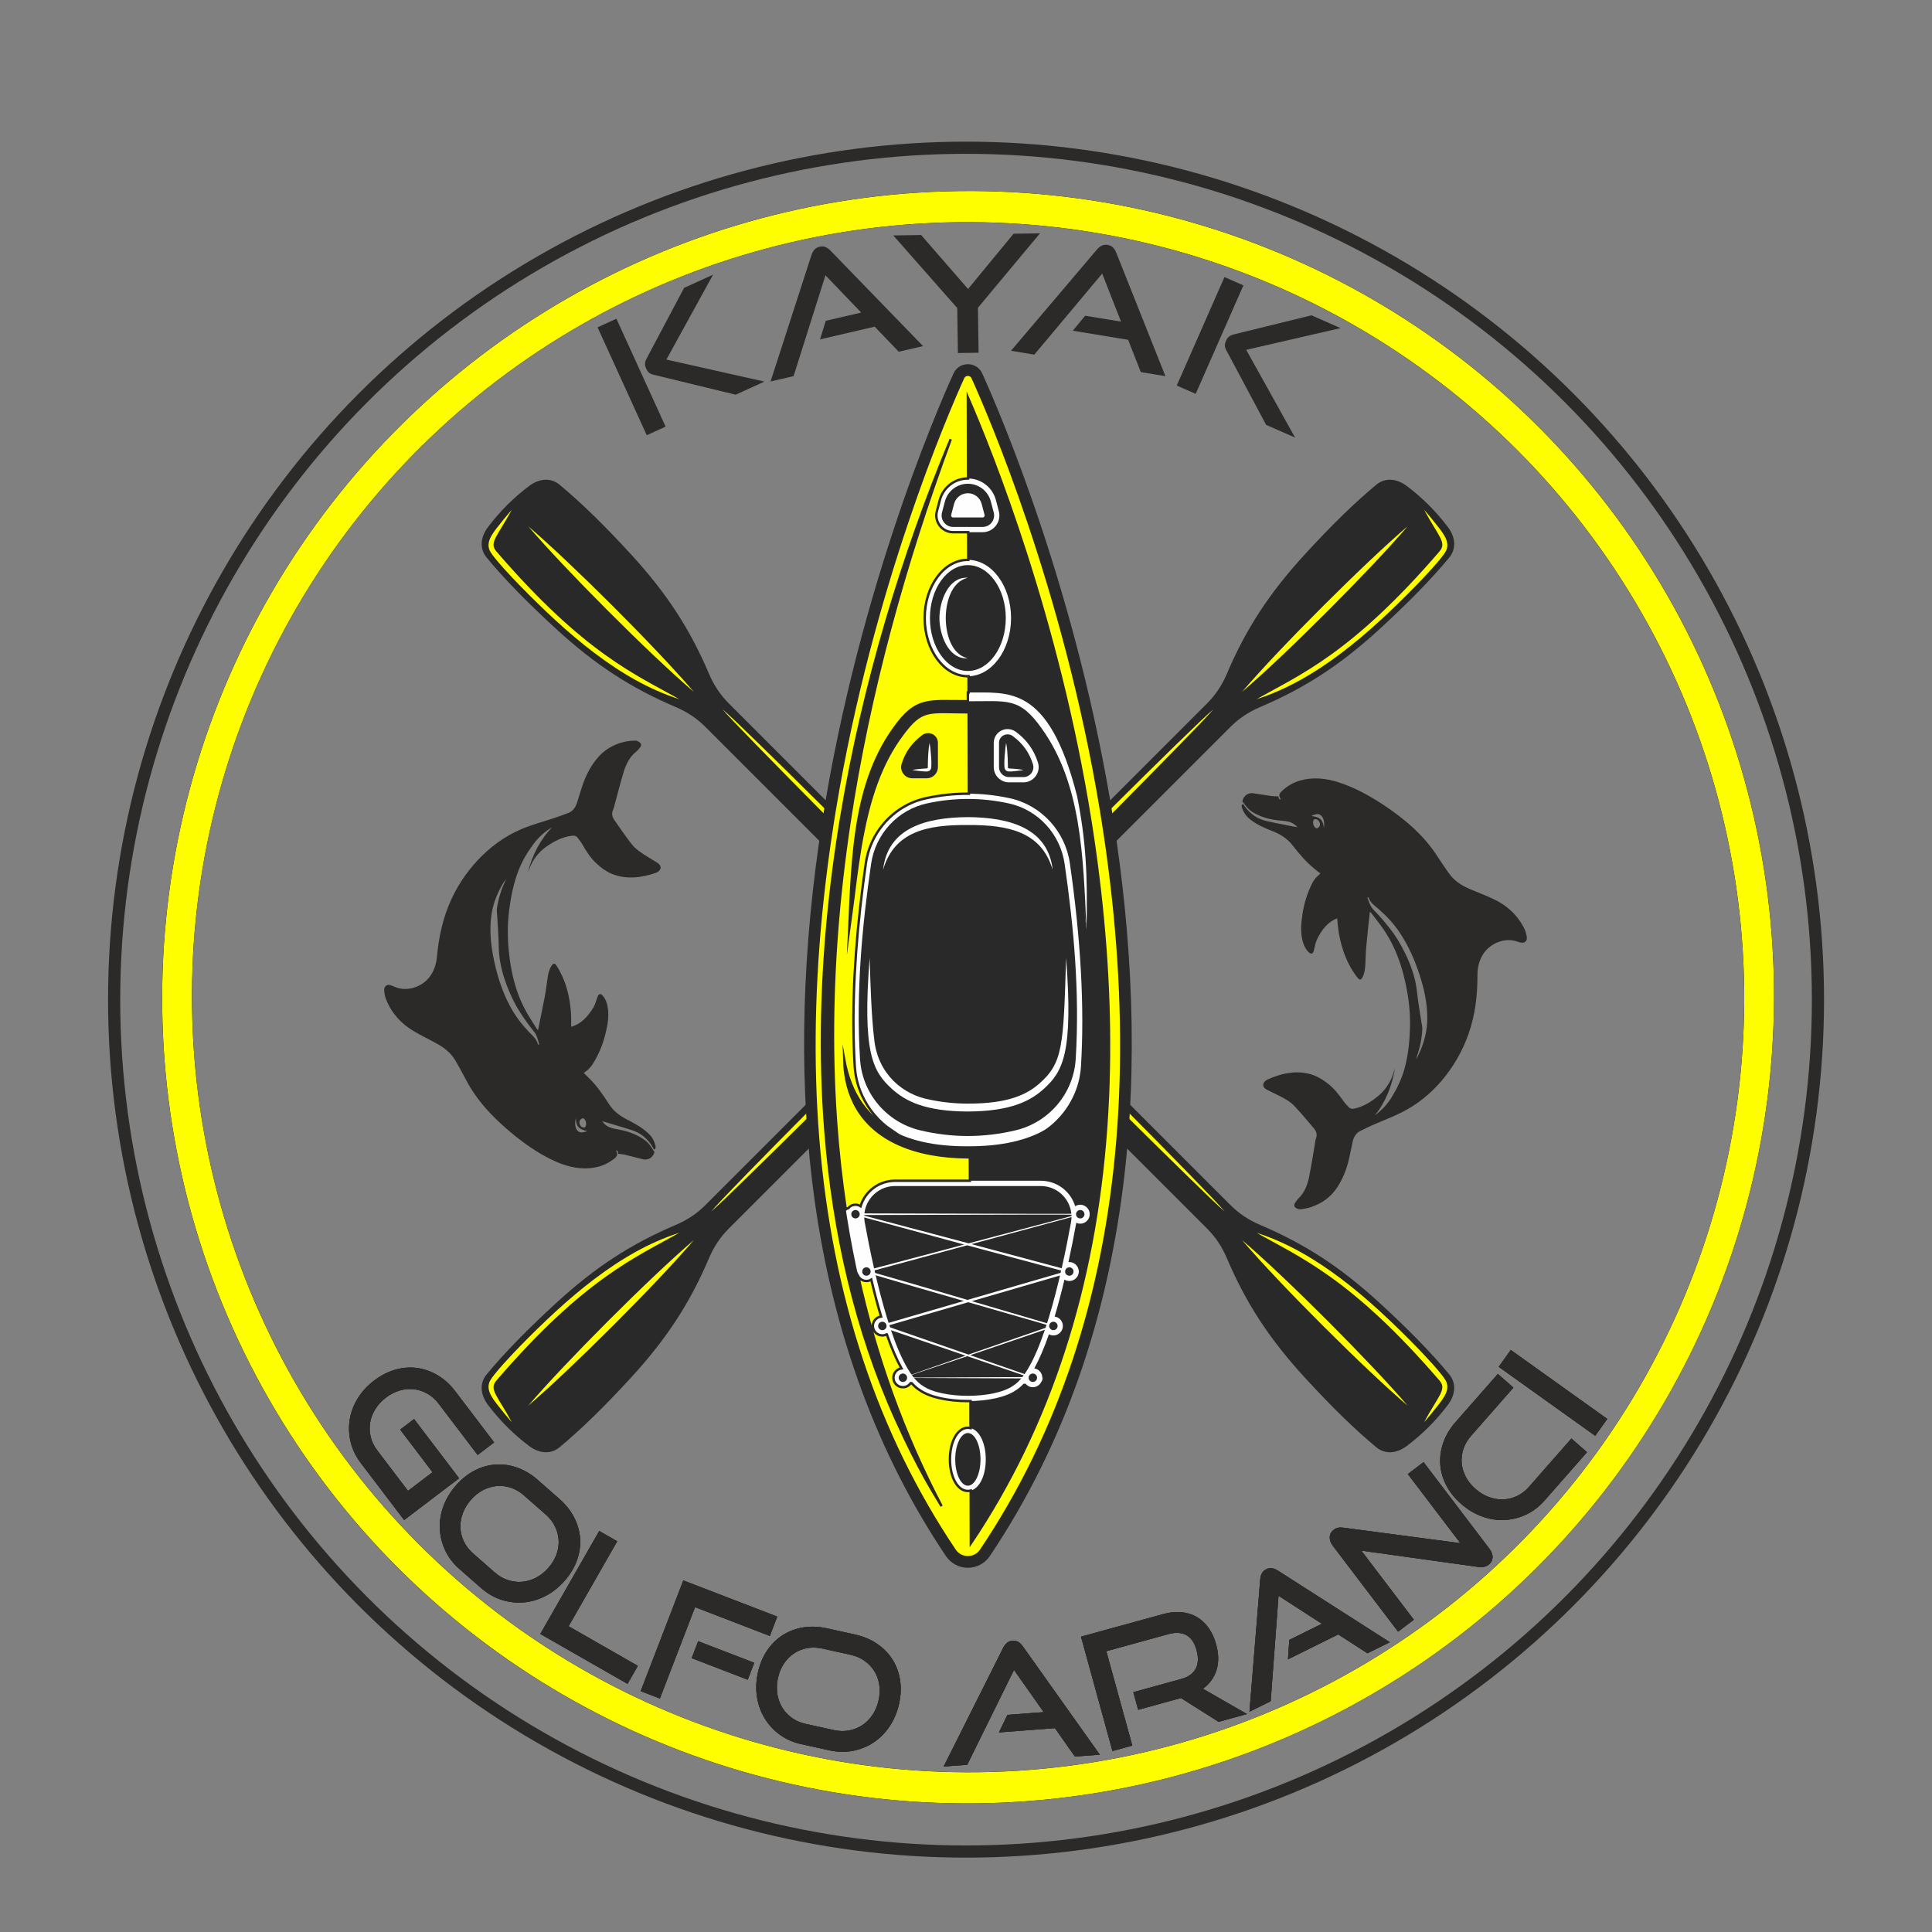 <?xml version="1.0" encoding="UTF-8"?>
<!DOCTYPE svg PUBLIC "-//W3C//DTD SVG 1.1//EN" "http://www.w3.org/Graphics/SVG/1.1/DTD/svg11.dtd">
<!-- Creator: CorelDRAW (Testversion) -->
<svg xmlns="http://www.w3.org/2000/svg" xml:space="preserve" width="158.75mm" height="158.75mm" version="1.1" style="shape-rendering:geometricPrecision; text-rendering:geometricPrecision; image-rendering:optimizeQuality; fill-rule:evenodd; clip-rule:evenodd"
viewBox="0 0 15875 15875"
 xmlns:xlink="http://www.w3.org/1999/xlink"
 xmlns:xodm="http://www.corel.com/coreldraw/odm/2003">
 <rect x="0" y="0" width="15875" height="15875" fill="#808080" stroke="none"/>
 <defs>
  <style type="text/css">
   <![CDATA[
    .str2 {stroke:#2B2A29;stroke-width:100;stroke-miterlimit:22.926}
    .str0 {stroke:#050500;stroke-width:150;stroke-miterlimit:22.926}
    .str3 {stroke:#FEFE00;stroke-width:150;stroke-miterlimit:22.926}
    .str1 {stroke:#2B2A29;stroke-width:20;stroke-miterlimit:22.926}
    .fil3 {fill:none}
    .fil4 {fill:#FEFE00}
    .fil2 {fill:#FEFEFE;fill-rule:nonzero}
    .fil5 {fill:#2B2A29;fill-rule:nonzero}
    .fil0 {fill:#2A2929;fill-rule:nonzero}
    .fil6 {fill:#2B2A29;fill-rule:nonzero}
    .fil1 {fill:#FEFE00;fill-rule:nonzero}
   ]]>
  </style>
 </defs>
 <g id="Ebene_x0020_1">
  <path class="fil0" d="M11899.16 4333.66c-48.65,-64.8 -102.06,-126.43 -158.82,-183.19 -56.73,-56.73 -118.36,-110.18 -183.45,-159.04 -85.79,-62.86 -178.36,-66.14 -247.68,-8.78 -175.12,144.99 -367.67,332.63 -588.61,573.65 -291.43,317.92 -482.81,611.29 -639.9,981.01 -39.27,92.42 -93.24,173.35 -160.41,240.55l-4126.41 4126.41c-67.17,67.17 -148.09,121.11 -240.52,160.37 -369.75,157.13 -663.15,348.51 -981.01,639.91 -241.01,220.94 -428.66,413.49 -573.65,588.64 -57.4,69.32 -54.12,161.89 9,247.97 48.64,64.81 102.09,126.44 158.82,183.16 56.76,56.76 118.35,110.18 183.48,159.03 85.76,62.87 178.33,66.15 247.65,8.79 175.12,-144.99 367.66,-332.64 588.61,-573.65 291.43,-317.93 482.81,-611.3 639.9,-981.01 39.26,-92.43 93.24,-173.35 160.41,-240.56l4126.4 -4126.37c67.17,-67.17 148.1,-121.14 240.53,-160.41 369.75,-157.12 663.15,-348.47 981.04,-639.9 240.98,-220.94 428.62,-413.49 573.62,-588.64 57.39,-69.29 54.11,-161.89 -9,-247.94z"/>
  <path class="fil1" d="M4205.01 11685.76c0,0 -25.3,-27.48 -65.94,-78.03 -87.91,-108.97 -143.79,-172.83 -118.74,-248.18 18.09,-55.56 210.85,-254.71 250.29,-295.31 379.7,-388.02 816.37,-777.31 1310.47,-934.19 -349.22,197.84 -777.42,371.09 -1502.56,1213.94 -62.65,73.17 9.07,122.88 126.48,341.77z"/>
  <path class="fil1" d="M5701.07 10189.74c-314.68,368.69 -1017.13,1067.68 -1360.35,1360.31 291.5,-341.88 989.12,-1043.52 1360.35,-1360.31z"/>
  <path class="fil1" d="M11701.85 4189.02c0,0 25.29,27.52 65.93,78.04 87.92,108.97 143.83,172.86 118.79,248.18 -18.1,55.56 -210.9,254.7 -250.34,295.31 -379.66,388.02 -816.36,777.34 -1310.46,934.22 349.22,-197.87 777.45,-371.12 1502.55,-1213.97 62.65,-73.17 -9.06,-122.88 -126.47,-341.78z"/>
  <path class="fil1" d="M10205.79 5685.08c314.68,-368.68 1017.13,-1067.71 1360.35,-1360.34 -291.5,341.87 -989.09,1043.51 -1360.35,1360.34z"/>
  <path class="fil1" d="M9970.49 5828.07c-174.73,146.68 -1413.05,1385.11 -2076.1,2050.3 -665.2,663.05 -1903.62,1901.34 -2050.31,2076.1 148.49,-124.63 1405.96,-1376.15 2076.59,-2049.85 673.67,-670.63 1925.22,-1928.11 2049.82,-2076.55z"/>
  <path class="fil0" d="M11908.16 11293.19c-145,-175.15 -332.64,-367.7 -573.62,-588.64 -317.89,-291.4 -611.29,-482.78 -981.04,-639.91 -92.43,-39.26 -173.36,-93.2 -240.53,-160.37l-4126.4 -4126.41c-67.17,-67.2 -121.15,-148.13 -160.41,-240.55 -157.09,-369.72 -348.47,-663.09 -639.9,-981.01 -220.95,-241.02 -413.49,-428.66 -588.61,-573.65 -69.32,-57.36 -161.89,-54.08 -247.65,8.78 -65.13,48.86 -126.72,102.31 -183.48,159.04 -56.73,56.76 -110.18,118.39 -158.82,183.19 -63.12,86.05 -66.4,178.65 -9,247.94 144.99,175.15 332.64,367.7 573.65,588.64 317.86,291.43 611.26,482.78 981.01,639.9 92.43,39.27 173.35,93.24 240.52,160.41l4126.41 4126.37c67.17,67.21 121.14,148.13 160.41,240.56 157.09,369.71 348.47,663.08 639.9,981.01 220.94,241.01 413.49,428.66 588.61,573.65 69.32,57.36 161.89,54.08 247.68,-8.79 65.09,-48.85 126.72,-102.27 183.45,-159.03 56.76,-56.72 110.17,-118.35 158.82,-183.16 63.11,-86.08 66.39,-178.65 9,-247.97z"/>
  <path class="fil1" d="M11701.85 11685.76c0,0 25.29,-27.48 65.93,-78.03 87.92,-108.97 143.83,-172.83 118.79,-248.18 -18.1,-55.56 -210.9,-254.71 -250.34,-295.31 -379.66,-388.02 -816.36,-777.31 -1310.46,-934.19 349.22,197.84 777.45,371.09 1502.55,1213.94 62.65,73.17 -9.06,122.88 -126.47,341.77z"/>
  <path class="fil1" d="M10205.79 10189.74c314.68,368.69 1017.13,1067.68 1360.35,1360.31 -291.5,-341.88 -989.09,-1043.52 -1360.35,-1360.31z"/>
  <path class="fil1" d="M4205.01 4189.02c0,0 -25.3,27.52 -65.94,78.04 -87.91,108.97 -143.79,172.86 -118.74,248.18 18.09,55.56 210.85,254.7 250.29,295.31 379.7,388.02 816.37,777.34 1310.47,934.22 -349.22,-197.87 -777.42,-371.12 -1502.56,-1213.97 -62.65,-73.17 9.07,-122.88 126.48,-341.78z"/>
  <path class="fil1" d="M5701.07 5685.08c-314.68,-368.68 -1017.13,-1067.71 -1360.35,-1360.34 291.5,341.87 989.12,1043.51 1360.35,1360.34z"/>
  <path class="fil1" d="M5936.37 5828.07c174.73,146.68 1413.05,1385.11 2076.1,2050.3 665.19,663.05 1903.62,1901.34 2050.3,2076.1 -148.48,-124.63 -1405.96,-1376.15 -2076.55,-2049.85 -673.7,-670.63 -1925.25,-1928.11 -2049.85,-2076.55z"/>
  <path class="fil2" d="M8031.48 3086.45c-30.69,-67.59 -126.61,-67.59 -157.27,0 -438.89,967 -2480.48,6080.8 -65.79,9675.49 69.07,102.8 219.74,102.8 288.82,0 2414.69,-3594.69 373.1,-8708.49 -65.76,-9675.49z"/>
  <path class="fil0" d="M7952.85 3079.01c-6.53,0 -28.61,1.83 -39.27,25.33 -134.41,296.19 -819.22,1873.46 -1099.5,3840.58 -332.25,2331.55 14.39,4280.57 1030.29,5792.87 24.73,36.86 64.27,57.98 108.48,57.98l0 0c44.2,0 83.71,-21.12 108.48,-57.98 1015.85,-1512.3 1362.49,-3461.32 1030.25,-5792.87 -280.28,-1967.19 -965.1,-3544.39 -1099.54,-3840.58l0 0c-10.62,-23.5 -32.67,-25.3 -39.19,-25.33l0 0zm0 9803.31l-0.04 0c-72.42,0 -139.81,-35.99 -180.3,-96.27 -559.47,-832.88 -921.88,-1812.09 -1077.07,-2910.39 -127.67,-903.46 -116.59,-1893.6 32.95,-2942.98 281.94,-1978.76 971.13,-3566.02 1106.42,-3864.11 21.27,-46.92 66.49,-76.1 118.04,-76.1l0 0c51.5,0.04 96.73,29.18 118.04,76.1l0 0c271.95,599.26 2584.34,5963 62.3,9717.48 -40.5,60.28 -107.92,96.27 -180.34,96.27z"/>
  <path class="fil0" d="M8991.64 6959.14c-251.61,-1765.86 -831.18,-3214.72 -1038.79,-3694.01l24.66 9416.35c1001.53,-1490.95 1342.74,-3416.23 1014.13,-5722.34z"/>
  <path class="fil2" d="M8790.83 7092.56c-37.95,-263.14 -236.07,-477.52 -492.97,-533.43 -228.99,-49.82 -461.11,-49.82 -690.03,0 -256.89,55.91 -455.01,270.26 -493.01,533.43 -90.31,625.51 -121.04,1187.35 -91.3,1669.84 18.38,298.38 234.95,555.38 526.7,624.95 133.6,31.89 268.08,47.83 402.63,47.83 134.47,0 269.02,-15.94 402.62,-47.83 291.71,-69.57 508.32,-326.57 526.7,-624.95 29.7,-482.49 -0.99,-1044.33 -91.34,-1669.84z"/>
  <path class="fil2" d="M8850.81 6543.71c-235.98,-933.41 -574.43,-848.4 -898.11,-853.65l0.29 144.25c294.88,-8.22 558.8,-117.16 822.29,728.52 104.24,408.94 89.28,517.14 152.15,1073.08 10.48,-443.05 -4.62,-729.51 -76.62,-1092.2z"/>
  <path class="fil0" d="M8927.43 7635.91c-75.57,-544.55 -104.56,-1156.44 -434.16,-1597.94 -163.76,-222.04 -217.03,-186.16 -540.42,-184.96 -326.36,-1.13 -377.3,-36.3 -540.35,185.03 -327.7,438.89 -357.93,1049.19 -434.27,1597.87 27.37,-612.88 43.32,-1195.6 366.18,-1648.11 185.21,-262.15 283.53,-224.54 608.44,-225.63 327.13,1.2 423.58,-36.09 608.29,225.7 323.64,453.5 339.13,1043.41 366.29,1648.04z"/>
  <path class="fil0" d="M6937.13 8710.05c95.18,521.86 482.95,711.8 1015.72,708.76 535.9,2.4 920.53,-188.59 1015.68,-708.76 -14.39,565.01 -456,796.71 -1015.68,799.57 -559.05,-3.49 -1001.01,-234.63 -1015.72,-799.57z"/>
  <path class="fil0" d="M8748.01 7098.74c-35.39,-245.11 -217.35,-444.65 -459.35,-497.32 -223.88,-48.71 -447.75,-48.71 -671.66,0 -241.97,52.67 -423.97,252.21 -459.35,497.32 -75.42,522.35 -124.6,1057.31 -90.95,1603.3 17.4,282.15 218.58,519.92 493.54,585.54 261.73,62.44 523.45,62.44 785.18,0 274.95,-65.62 476.18,-303.39 493.53,-585.54 33.66,-545.99 -15.52,-1080.95 -90.94,-1603.3z"/>
  <path class="fil2" d="M7256.11 7147c37.75,-343.43 350.59,-430.46 696.74,-432.79 342.4,1.83 659.27,90.63 696.7,432.79 -92.47,-314.58 -367.53,-369.79 -696.7,-367.92 -329.36,-2.32 -603.43,49.82 -696.74,367.92z"/>
  <path class="fil2" d="M8759.93 7870.58c59.62,782.88 -26.25,934.58 -183.02,1076.43 -105.87,95.95 -264.76,184.54 -624.06,186.12 -350.45,-1.05 -512.2,-84.42 -624.21,-185.98 -158.82,-143.79 -243.03,-298.7 -182.88,-1076.57 5.5,182.38 13.94,482.63 38.1,673.7 30.83,282.47 236.5,450.21 450.85,490.39 103.47,22.23 210.89,33.76 318.14,33.62 335.63,0.92 486.9,-77.4 586.28,-163.79 194.52,-170.78 199.18,-305.61 220.8,-1033.92z"/>
  <path class="fil2" d="M8529 6266.78c-31.96,-103.51 -93.24,-188.88 -182,-253.72 -35.2,-25.68 -81.13,-29.49 -119.73,-9.84 -38.03,19.33 -61.66,57.93 -61.66,100.72l0 199.49c0,68.97 56.09,125.06 125.06,125.06l118.53 0c40.22,0 76.98,-18.59 100.89,-50.97 23.78,-32.25 30.7,-72.61 18.91,-110.74z"/>
  <path class="fil0" d="M8487.62 6279.55c-29.28,-94.86 -84.66,-172.05 -166.16,-231.53 -46.81,-34.18 -112.6,-2.04 -112.6,55.92l0 199.53c0,45.15 36.62,81.77 81.81,81.77l118.53 0c54.93,0 94.65,-53.23 78.42,-105.69z"/>
  <path class="fil2" d="M8296.95 6314.51c-6.99,-0.42 -11.43,0.56 -15.07,-6.63 0,0 0.74,-131.83 -14.6,-203.94 -6.95,32.66 -23.04,193.6 -9.49,216.18 11.92,23.35 32.7,21.59 95.99,14.71 33.26,-3.32 55.42,-8.01 55.42,-8.01 -19.26,-4.05 -60.22,-9.8 -112.25,-12.31z"/>
  <path class="fil0" d="M7418.03 6279.55c29.29,-94.86 84.67,-172.05 166.16,-231.53 46.82,-34.18 112.61,-2.04 112.61,55.92l0 199.53c0,45.15 -36.62,81.77 -81.81,81.77l-118.53 0c-54.89,0 -94.62,-53.23 -78.43,-105.69z"/>
  <path class="fil2" d="M7608.71 6314.51c6.99,-0.42 11.47,0.56 15.06,-6.63 0,0 -0.74,-131.83 14.61,-203.94 6.95,32.66 23.07,193.6 9.52,216.18 -11.95,23.35 -32.73,21.59 -96.02,14.71 -33.23,-3.32 -55.42,-8.01 -55.42,-8.01 19.26,-4.05 60.22,-9.8 112.25,-12.31z"/>
  <path class="fil2" d="M8876.17 9899.12c-15.24,0 -29.56,4.48 -41.59,12.24 -37.22,-122.59 -150.36,-209.27 -283.42,-209.27l-1196.66 0c-132.43,0 -245.96,86.82 -283.35,209.2 -12.03,-7.76 -26.35,-12.17 -41.66,-12.17 -23.92,0 -45.44,10.8 -59.66,28.36 -18.17,3.32 -32.6,18 -35.1,36.83 -2.51,18.7 7.34,36.45 23.64,44.52 12.2,27.13 39.47,46.08 71.12,46.08 11.5,0 22.57,-2.54 32.59,-7.23 0.21,1.19 0.39,2.32 0.64,3.52 19.93,109.82 41.27,216.89 63.57,319.16 -44.84,-4.34 -84.95,32.25 -84.95,77.54 0,42.97 34.92,77.9 77.89,77.9 14.4,0 28.08,-3.96 39.94,-11.26 26.21,110 53.3,211.67 80.78,303.46 -38.2,4.94 -67.8,37.68 -67.8,77.22 0,42.94 34.96,77.9 77.89,77.9 12.88,0 25.23,-3.21 36.23,-9.21l0.78 0.28c39.09,112.47 79.3,206.06 120.12,279.47 -37.36,5.68 -66.11,38.07 -66.11,77.01 0,42.94 34.92,77.9 77.89,77.9 26.43,0 49.74,-13.09 63.75,-33.3l8.32 0.07c22.72,25.36 45.23,44.66 68.34,58.66 80.64,55.46 227.29,88.51 392.99,88.51 0.28,0 0.6,0 0.95,0 165.67,0 312.35,-33.05 393,-88.51 21.8,-13.19 43,-31.08 64.45,-54.4l16.05 0.11c14.29,17.78 35.95,28.86 59.9,28.86 29.96,0 56.59,-17.5 69.36,-43.75 4.9,-5.78 8.33,-12.91 9.63,-20.88 1.17,-6.85 0.6,-13.62 -1.37,-19.86 -3.04,-35.99 -30.59,-65.02 -65.8,-70.38 40.85,-73.52 81.14,-167.25 120.34,-279.97 11.07,6.07 23.6,9.39 36.75,9.39 42.97,0 77.9,-34.96 77.9,-77.9 0,-39.51 -29.56,-72.24 -67.77,-77.22 27.41,-91.47 54.43,-193.07 80.71,-303.21l0.46 -0.14c11.82,7.19 25.44,11.15 39.55,11.15 39.05,0 71.51,-28.97 77.05,-66.61 1.05,-3.95 1.58,-8.18 1.55,-12.45 -0.07,-4.24 -0.78,-8.36 -2.05,-12.24 -6.63,-39.2 -43.21,-68.05 -83.64,-64.14 22.15,-101.6 43.5,-208.7 63.6,-319.16 0.18,-1.13 0.43,-2.25 0.57,-3.42 10.02,4.62 21.1,7.13 32.63,7.13 42.97,0 77.89,-34.93 77.89,-77.9 0,-42.96 -34.92,-77.89 -77.89,-77.89z"/>
  <path class="fil0" d="M8551.16 9745.38l-1196.66 0c-157.87,0 -277.46,142.77 -249.24,298.1 79.17,435.25 249.13,1207.98 477.59,1344.15 78.35,54.58 224.23,81.67 370,81.6 145.76,0.07 291.6,-27.02 369.99,-81.6 228.42,-136.17 398.39,-908.9 477.55,-1344.15 28.26,-155.33 -91.36,-298.1 -249.23,-298.1z"/>
  <path class="fil2" d="M7910.37 10203.43l-828.89 -219.71 871.37 -2.12c298.34,-0.18 596.68,-2.08 895.03,-0.88l-888.68 235.76 -48.83 -13.05zm839.86 244.86l-800.28 232.8 -60.15 -17.64 -383.89 -112.61 -355.85 -102.66 796.51 -215.65 803.66 215.76zm-116.28 447.5l-598.31 207.43 -77.75 27.31 -674.69 -234.46 672.57 -195.97 678.18 195.69zm-183.19 418.99l-1025.39 4.84 522.25 -176.18 503.14 171.34zm453.74 -1341.61l-28.33 0.14c-307.76,1.45 -615.56,-0.71 -923.32,-0.88l-923.36 -2.26 -51.86 -0.11 50.09 13.55 877.82 237.91 17.21 4.63 -805.67 213.74 -28.72 7.62 28.54 8.36 383.83 112.75 384.31 111.09 35.03 10.09 -672.85 195.72 -30.66 8.93 30.2 10.3 687.35 234.1 -521.19 182.85 1073.82 5.01 36.27 0.17 -34.33 -11.92 -516.96 -179.64 67.17 -22.64 618.84 -211.25 19.55 -6.66 -19.83 -5.83 -672.15 -197.45 803.88 -234.2 33.51 -9.78 -33.73 -9.03 -806.27 -215.72 894.47 -242.18 27.34 -7.41z"/>
  <path class="fil0" d="M8876.21 9942.41c-19.12,0 -34.65,15.48 -34.65,34.6 0,19.12 15.53,34.61 34.65,34.61 19.08,0 34.6,-15.49 34.6,-34.61 0,-19.12 -15.52,-34.6 -34.6,-34.6z"/>
  <path class="fil0" d="M8786.42 10413.29c-19.12,0 -34.6,15.49 -34.6,34.61 0,19.12 15.48,34.64 34.6,34.64 19.13,0 34.65,-15.52 34.65,-34.64 0,-19.12 -15.52,-34.61 -34.65,-34.61z"/>
  <path class="fil0" d="M8655.61 10860.62c-19.12,0 -34.6,15.48 -34.6,34.6 0,19.12 15.48,34.61 34.6,34.61 19.13,0 34.61,-15.49 34.61,-34.61 0,-19.12 -15.48,-34.6 -34.61,-34.6z"/>
  <path class="fil0" d="M8486.74 11286.07c-19.12,0 -34.64,15.48 -34.64,34.6 0,19.12 15.52,34.61 34.64,34.61 19.12,0 34.61,-15.49 34.61,-34.61 0,-19.12 -15.49,-34.6 -34.61,-34.6z"/>
  <path class="fil0" d="M7029.49 9942.41c-19.13,0 -34.65,15.48 -34.65,34.6 0,19.12 15.52,34.61 34.65,34.61 19.12,0 34.6,-15.49 34.6,-34.61 0,-19.12 -15.48,-34.6 -34.6,-34.6z"/>
  <path class="fil0" d="M7119.23 10413.29c-19.12,0 -34.61,15.49 -34.61,34.61 0,19.12 15.49,34.64 34.61,34.64 19.12,0 34.61,-15.52 34.61,-34.64 0,-19.12 -15.49,-34.61 -34.61,-34.61z"/>
  <path class="fil0" d="M7250.04 10860.62c-19.12,0 -34.61,15.48 -34.61,34.6 0,19.12 15.49,34.61 34.61,34.61 19.12,0 34.64,-15.49 34.64,-34.61 0,-19.12 -15.52,-34.6 -34.64,-34.6z"/>
  <path class="fil0" d="M7418.95 11286.07c-19.12,0 -34.64,15.48 -34.64,34.6 0,19.12 15.52,34.61 34.64,34.61 19.12,0 34.61,-15.49 34.61,-34.61 0,-19.12 -15.49,-34.6 -34.61,-34.6z"/>
  <path class="fil2" d="M7952.85 4600.26c-195.69,0 -354.86,214.49 -354.86,478.15 0,263.67 159.17,478.19 354.86,478.19 195.65,0 354.82,-214.52 354.82,-478.19 0,-263.66 -159.17,-478.15 -354.82,-478.15z"/>
  <path class="fil0" d="M7952.85 4643.51c-172.09,0 -311.58,194.73 -311.58,434.9 0,240.21 139.49,434.91 311.58,434.91 172.05,0 311.57,-194.7 311.57,-434.91 0,-240.17 -139.52,-434.9 -311.57,-434.9z"/>
  <path class="fil2" d="M7952.85 5409.46c-163.2,10.23 -233.83,-199.53 -233.68,-331.05 0.14,-131.34 70.13,-341.8 233.68,-331.04 -137.55,31.71 -180.84,204.89 -181.68,327.41 -0.82,124.32 41.59,302.33 181.68,334.68z"/>
  <path class="fil2" d="M7952.85 11731.8c-83.89,0 -147.15,111.62 -147.15,259.65 0,148.02 63.26,259.64 147.15,259.64 83.85,0 147.1,-111.62 147.1,-259.64 0,-148.03 -63.25,-259.65 -147.1,-259.65z"/>
  <path class="fil0" d="M7952.85 11775.05c-57.37,0 -103.86,96.87 -103.86,216.36 0,119.52 46.49,216.39 103.86,216.39 57.36,0 103.85,-96.87 103.85,-216.39 0,-119.49 -46.49,-216.36 -103.85,-216.36z"/>
  <path class="fil2" d="M8207.23 4200.03l-23.98 -90.84c-27.56,-104.53 -122.31,-177.52 -230.4,-177.52 -108.13,0 -202.89,72.99 -230.44,177.52l-23.95 90.84c-11.01,41.66 -2.26,85.13 24.06,119.31 26.28,34.15 66.07,53.73 109.18,53.73l242.25 0c43.11,0 82.91,-19.58 109.15,-53.69 26.36,-34.15 35.14,-77.65 24.13,-119.35z"/>
  <path class="fil0" d="M7952.85 4052.82c-53.13,0 -99.73,35.91 -113.28,87.27l-23.99 90.88c-1.8,6.88 1.06,11.99 2.93,14.43 1.87,2.43 6.07,6.49 13.19,6.49l242.25 0c7.13,0 11.33,-4.06 13.23,-6.49 1.87,-2.44 4.73,-7.55 2.9,-14.47l-23.96 -90.84c-13.58,-51.36 -60.15,-87.27 -113.27,-87.27zm121.1 276.96l-242.25 0c-29.56,0 -56.87,-13.4 -74.89,-36.86 -18.06,-23.39 -24.06,-53.24 -16.55,-81.81l23.99 -90.88c22.58,-85.55 100.12,-145.31 188.6,-145.31 88.44,0 166.01,59.76 188.59,145.31l23.95 90.88c7.55,28.57 1.52,58.42 -16.54,81.81 -18.03,23.46 -45.33,36.86 -74.9,36.86z"/>
  <path class="fil0" d="M7737.05 12376.19c-58.31,-99.52 -183.72,-287.66 -374.97,-711.95 -1093.89,-2426.9 -568.78,-5609.02 449.94,-8055.32 -1044.97,2816.12 -1484.14,6087.99 -74.97,8767.27z"/>
  <ellipse class="fil3 str0" transform="matrix(-1.407 -0.757 0.822 -1.526 7954.61 8193.95)" rx="4067.48" ry="3748.67"/>
  <path class="fil4 str1" d="M6869.21 9214.28c17.31,242.51 43.85,483.66 80.3,722.87 5.71,-4.87 12.68,-8.27 20.32,-9.67 14.22,-17.56 35.74,-28.36 59.66,-28.36 15.31,0 29.63,4.41 41.66,12.17 37.39,-122.38 150.92,-209.2 283.35,-209.2l615.21 0 -0.51 -192.62c-5.44,0.07 -10.89,0.12 -16.35,0.15 -423.16,-2.64 -779.24,-135.71 -933.72,-445.25 -29.14,-58.4 -51.11,-123.08 -65,-194.35 -2.81,-14.39 -5.28,-29.05 -7.42,-43.98 -3.13,-21.88 -5.55,-44.34 -7.21,-67.39 -1.15,-15.92 -1.94,-32.12 -2.37,-48.6 2.63,14.39 5.47,28.54 8.54,42.43 4.51,20.41 9.49,40.27 14.93,59.61 3.78,13.44 7.79,26.62 12.02,39.56 21.49,65.74 48.69,124.96 81.17,178.06 68.11,111.38 159.43,195.83 269.95,257.1 -104.65,-71.59 -188.31,-171.11 -240.7,-286.35 -28.84,-63.43 -48.2,-131.62 -56.38,-202.55 -1.36,-11.76 -2.41,-23.6 -3.14,-35.51 -0.26,-4.22 -0.52,-8.45 -0.77,-12.68 -1.38,-23.35 -2.62,-46.88 -3.73,-70.59 -19.39,-417.2 4.75,-890.92 71.87,-1411.58 7.45,-57.76 15.43,-116.09 23.93,-174.99 2.46,-17.05 5.6,-33.9 9.38,-50.51 3.17,-13.95 6.8,-27.74 10.87,-41.34 5.59,-18.73 12.03,-37.11 19.24,-55.1 77.65,-193.48 246.5,-341.42 453.52,-386.48 117.29,-25.53 235.43,-37.97 353.55,-37.34l-1.75 -668.81c-2.25,0.01 -4.51,0.02 -6.78,0.03 -326.36,-1.13 -377.3,-36.3 -540.35,185.03 -179.72,240.7 -269.97,532.96 -327.42,838.33 -3.95,21 -7.75,42.06 -11.41,63.17 -2.55,14.71 -5.03,29.45 -7.46,44.21 -12.31,75.01 -23.08,150.53 -33.11,226.01 -19.07,143.48 -35.48,286.8 -54.87,426.15 6.92,-154.9 13.11,-307.88 23.7,-457.32 5.7,-80.33 12.67,-159.63 21.72,-237.66 1.77,-15.27 3.62,-30.5 5.55,-45.68 2.81,-22.03 5.8,-43.95 8.99,-65.77 45.1,-308.53 129.88,-594.53 306.22,-841.68 185.21,-262.15 283.53,-224.54 608.43,-225.63l-0.14 -72.11c2.17,0.04 4.33,0.07 6.5,0.09l-0.35 -133.62c-2,0.05 -4,0.07 -6,0.07 -195.69,0 -354.86,-214.52 -354.86,-478.19 0,-263.66 159.17,-478.15 354.86,-478.15 1.17,0 2.33,0.01 3.5,0.02l-0.6 -227.21 -124.05 0c-43.11,0 -82.9,-19.58 -109.18,-53.73 -26.32,-34.18 -35.07,-77.65 -24.06,-119.31l23.95 -90.84c27.55,-104.53 122.31,-177.52 230.44,-177.52 0.58,0 1.16,0 1.75,0.01l-1.75 -666.55c198.94,459.28 739.44,1808.87 1005.61,3474.56 3.46,21.61 6.87,43.27 10.23,64.99 2.23,14.48 4.45,28.98 6.65,43.5 5.57,36.84 11.01,73.83 16.3,110.96 5.56,38.99 10.92,77.87 16.09,116.64 85.08,637.68 118.38,1245.85 100.1,1823.35 -0.76,24.3 -1.63,48.54 -2.58,72.73 -0.62,15.89 -1.29,31.76 -1.99,47.61 -3.68,82.7 -8.42,164.76 -14.24,246.18 -93.66,1310 -465.01,2453.4 -1111.51,3415.83l-1.14 -433.41c-7.62,1.99 -15.48,3.02 -23.52,3.02 -83.89,0 -147.15,-111.62 -147.15,-259.64 0,-148.03 63.26,-259.65 147.15,-259.65 7.57,0 14.98,0.91 22.18,2.68l-0.58 -222.15c-7.01,0.12 -14.06,0.18 -21.15,0.18 -0.35,0 -0.67,0 -0.95,0 -165.7,0 -312.35,-33.05 -392.99,-88.51 -23.11,-14 -45.62,-33.3 -68.34,-58.66l-8.32 -0.07c-14.01,20.21 -37.32,33.3 -63.75,33.3 -42.97,0 -77.89,-34.96 -77.89,-77.9 0,-38.94 28.75,-71.33 66.11,-77.01 -40.82,-73.41 -81.03,-167 -120.12,-279.47l-0.78 -0.28c-11,6 -23.35,9.21 -36.23,9.21 -42.93,0 -77.89,-34.96 -77.89,-77.9 0,-39.54 29.6,-72.28 67.8,-77.22 -27.48,-91.79 -54.57,-193.46 -80.78,-303.46 -11.86,7.3 -25.54,11.26 -39.94,11.26 -28.76,0 -53.91,-15.64 -67.4,-38.87 144.05,651.84 367.72,1285.59 685.22,1889.26 -58.31,-99.52 -183.72,-287.66 -374.97,-711.95 -330.28,-732.76 -512.97,-1534.37 -579.04,-2363.78 -6.48,-81.3 -11.83,-162.86 -16.1,-244.65 -0.81,-15.57 -1.58,-31.16 -2.31,-46.75 -1.14,-24.12 -2.18,-48.26 -3.12,-72.42 -24.52,-625.78 13.68,-1263.79 101.64,-1896.83 10.51,-75.62 21.73,-151.18 33.63,-226.64 2.26,-14.28 4.54,-28.56 6.84,-42.84 3.49,-21.61 7.03,-43.21 10.63,-64.79 180.78,-1084.98 502.03,-2146.32 897.77,-3096.62 -375.15,1010.99 -672.21,2080.72 -833.72,3160.68 -3.26,21.8 -6.46,43.61 -9.61,65.43 -2.13,14.74 -4.23,29.48 -6.31,44.23 -10.78,76.47 -20.86,152.99 -30.24,229.54 -71.16,580.78 -101.49,1163.05 -82.09,1739.3 0.81,24.12 1.71,48.23 2.7,72.33 0.65,16.07 1.35,32.14 2.09,48.2 3.76,82.02 8.54,163.91 14.37,245.65zm-146.6 146.6c104.99,1290.95 479.72,2421.15 1121.76,3376.91 24.73,36.86 64.27,57.98 108.48,57.98 44.2,0 83.71,-21.12 108.48,-57.98 642.19,-956.04 1016.94,-2086.61 1121.8,-3378.02 6.57,-80.95 12.09,-162.53 16.54,-244.74 0.82,-15.23 1.61,-30.48 2.36,-45.76 1.19,-24.16 2.29,-48.37 3.3,-72.64 26.3,-633.93 -9.59,-1304.6 -107.94,-2010.5 -1.92,-13.73 -3.85,-27.46 -5.81,-41.21 -8.88,-62.35 -18.17,-124.31 -27.84,-185.85 -2.21,-14.09 -4.45,-28.15 -6.7,-42.2 -3.49,-21.77 -7.03,-43.49 -10.61,-65.15 -302.5,-1829.11 -926.7,-3266.06 -1054.39,-3547.38 -10.62,-23.5 -32.67,-25.3 -39.19,-25.33 -6.53,0 -28.61,1.83 -39.27,25.33 -127.64,281.27 -751.62,1717.79 -1054.18,3546.35 -3.58,21.66 -7.12,43.38 -10.62,65.15 -2.25,14.04 -4.48,28.1 -6.7,42.19 -9.72,61.88 -19.07,124.19 -28,186.89 -1.91,13.4 -3.8,26.79 -5.66,40.16 -98.53,706.71 -134.45,1378.11 -108.05,2012.7 1.01,24.27 2.12,48.48 3.31,72.65 0.75,15.26 1.54,30.51 2.37,45.73 4.46,82.2 9.98,163.78 16.56,244.72zm892.38 -2975.64l-118.53 0c-54.89,0 -94.62,-53.23 -78.43,-105.69 29.29,-94.86 84.67,-172.05 166.16,-231.53 46.82,-34.18 112.61,-2.04 112.61,55.92l0 199.53c0,45.15 -36.62,81.77 -81.81,81.77z"/>
  <path class="fil5" d="M2964.73 12021.39c-41.1,-54.07 -68.94,-111.77 -83.55,-173.07 -14.6,-61.31 -17.14,-122.24 -7.61,-182.81 9.53,-60.56 31.32,-118.66 65.38,-174.29 34.05,-55.63 79.17,-104.81 135.39,-147.53 56.91,-43.26 116.02,-73.31 177.31,-90.15 61.29,-16.84 121.33,-20.94 180.1,-12.28 58.77,8.64 114.67,29.02 167.69,61.12 53.03,32.11 100.1,75.19 141.2,129.26l319.61 420.51 -135.54 103.02 -319.61 -420.5c-26.5,-34.87 -57.2,-62.33 -92.09,-82.39 -34.9,-20.07 -71.49,-32.39 -109.77,-36.97 -38.28,-4.58 -77.31,-1.29 -117.11,9.86 -39.78,11.17 -78.18,30.8 -115.18,58.93 -36.28,27.57 -65.49,59.32 -87.6,95.2 -22.1,35.9 -36.26,73.03 -42.45,111.41 -6.18,38.38 -4.46,77.2 5.17,116.47 9.64,39.26 27.71,76.32 54.21,111.19l252.28 331.92 201.72 -153.32 -266.08 -350.07 114.2 -86.79 369.91 486.67 -451.46 343.14 -356.12 -468.53zm809.4 870.06c-51.04,-44.82 -89.81,-95.81 -116.32,-152.99 -26.51,-57.17 -41.13,-116.38 -43.84,-177.63 -2.71,-61.25 7.07,-122.52 29.38,-183.82 22.3,-61.29 56.73,-118.46 103.32,-171.52 47.17,-53.72 99.12,-94.93 155.83,-123.64 56.71,-28.69 114.73,-44.66 174.05,-47.87 59.32,-3.23 118.15,5.62 176.5,26.53 58.36,20.91 113.06,53.76 164.1,98.57l178.3 156.56c53.06,46.58 93.91,97.91 122.57,154 28.66,56.08 44.92,113.76 48.76,173.04 3.86,59.27 -4.8,118.57 -25.96,177.9 -21.16,59.31 -55.03,115.5 -101.61,168.55 -46.59,53.07 -98.82,94.61 -156.72,124.65 -57.9,30.05 -117.38,47.68 -178.47,52.91 -61.09,5.24 -121.86,-1.74 -182.32,-20.92 -60.45,-19.19 -116.88,-51.78 -169.26,-97.77l-178.31 -156.55zm290.64 28.61c33.58,29.49 69.78,50.57 108.59,63.24 38.83,12.68 77.76,17.43 116.82,14.26 39.06,-3.17 77.27,-14.52 114.63,-34.04 37.36,-19.53 71.08,-46.42 101.15,-80.66 30.07,-34.26 52.22,-71 66.46,-110.24 14.23,-39.23 20.24,-78.26 18.04,-117.07 -2.21,-38.8 -12.24,-76.46 -30.13,-112.98 -17.89,-36.51 -43.62,-69.51 -77.2,-99l-178.31 -156.55c-32.91,-28.89 -68.45,-49.7 -106.65,-62.42 -38.19,-12.72 -76.5,-17.5 -114.92,-14.38 -38.43,3.14 -76.02,14.13 -112.8,32.97 -36.77,18.86 -70.49,45.75 -101.16,80.67 -30.06,34.25 -52.37,71.17 -66.89,110.74 -14.52,39.58 -21,78.78 -19.43,117.63 1.57,38.84 10.99,76.54 28.24,113.1 17.26,36.57 42.34,69.29 75.25,98.18l178.31 156.55zm375 505.75l484.08 -845.87 147.77 84.57 -399.52 698.1 568.95 325.6 -84.56 147.77 -716.72 -410.17zm824.84 469.86l350.16 -909.52 771.89 297.17 -61.17 158.89 -614.26 -236.49 -288.99 750.63 -157.63 -60.68zm418.95 -271.09l53.46 -138.87 460.38 177.25 -53.46 138.86 -460.38 -177.24zm899.22 706.62c-66.32,-14.62 -124.89,-40.57 -175.71,-77.85 -50.81,-37.27 -92.19,-82.08 -124.12,-134.42 -31.94,-52.34 -52.94,-110.72 -62.98,-175.17 -10.05,-64.45 -7.49,-131.14 7.71,-200.09 15.38,-69.82 40.99,-130.98 76.81,-183.49 35.82,-52.5 78.93,-94.49 129.33,-125.93 50.4,-31.45 106.2,-52.1 167.39,-61.95 61.21,-9.85 124.97,-7.47 191.3,7.14l231.72 51.06c68.95,15.2 129.5,40.44 181.67,75.73 52.17,35.28 94.24,77.96 126.22,128.02 31.99,50.06 53.02,106.17 63.12,168.34 10.09,62.17 7.54,127.73 -7.65,196.67 -15.19,68.96 -40.89,130.55 -77.1,184.8 -36.21,54.26 -79.8,98.41 -130.78,132.48 -50.97,34.07 -107.56,57.29 -169.77,69.66 -62.21,12.37 -127.36,11.06 -195.43,-3.94l-231.73 -51.06zm268.36 -115.2c43.64,9.62 85.52,10.61 125.63,2.97 40.13,-7.63 76.52,-22.26 109.2,-43.89 32.68,-21.62 60.67,-50 83.97,-85.13 23.29,-35.13 39.85,-74.96 49.66,-119.46 9.81,-44.52 11.47,-87.39 5,-128.63 -6.47,-41.23 -20.03,-78.31 -40.69,-111.23 -20.66,-32.92 -47.63,-61.06 -80.92,-84.42 -33.29,-23.35 -71.75,-39.83 -115.4,-49.45l-231.72 -51.06c-42.76,-9.42 -83.94,-10.49 -123.52,-3.19 -39.59,7.29 -75.46,21.59 -107.6,42.87 -32.14,21.29 -59.77,49.05 -82.88,83.31 -23.1,34.26 -39.66,74.08 -49.66,119.48 -9.81,44.5 -11.53,87.6 -5.15,129.27 6.38,41.67 19.63,79.13 39.75,112.39 20.13,33.26 46.57,61.74 79.33,85.44 32.75,23.69 70.52,40.24 113.28,49.67l231.72 51.06zm1981.38 217.45l-164.32 -233.52 -459.82 34.99 69.72 -143.78 298.08 -22.69 -244.21 -347.1 -384.34 779.45 -193.82 14.75 487.93 -972.86c8.51,-17.68 19.08,-31.93 31.71,-42.75 12.61,-10.82 28.28,-16.94 47,-18.36 18.71,-1.43 34.9,2.26 48.57,11.08 13.67,8.82 26.04,21.33 37.13,37.51l630.89 887.72 -204.52 15.56zm1181 -285.29l-309.64 -195.67 -351.57 96.72 -39.83 -144.77 391.64 -107.74c59.45,-16.36 99.82,-44.83 121.09,-85.45 21.28,-40.61 23.5,-91.5 6.66,-152.69 -16.83,-61.17 -45.05,-102.3 -84.69,-123.38 -39.63,-21.07 -87.88,-23.79 -144.75,-8.15l-511.85 140.81 213.34 775.53 -162.86 44.8 -258.5 -939.68 674.71 -185.61c53.43,-14.7 103.44,-19.88 150.05,-15.56 46.61,4.34 88.65,17.33 126.13,38.99 37.47,21.68 69.77,51.49 96.9,89.45 27.12,37.95 47.92,83.22 62.38,135.77 21.57,78.42 22.62,148.8 3.16,211.17 -19.45,62.35 -56.58,113.58 -111.35,153.68l361.64 207.78 -232.66 64zm1222.77 -563.27l-239.81 -155 -413.26 204.64 10.8 -159.43 267.9 -132.66 -356.43 -230.39 -64.49 866.65 -174.19 86.26 88.11 -1084.79c1.28,-19.58 5.74,-36.75 13.39,-51.51 7.65,-14.76 19.89,-26.3 36.71,-34.63 16.81,-8.32 33.21,-10.97 49.19,-7.91 15.98,3.06 32.13,10.02 48.48,20.88l917.4 586.87 -183.8 91.02zm-50.6 -843.58l431.56 567.78 -129.14 98.16 -535.39 -704.4c-18.93,-24.9 -27.71,-49.37 -26.34,-73.42 1.36,-24.05 12.72,-44.19 34.07,-60.42 9.96,-7.57 21.19,-12.74 33.68,-15.5 12.49,-2.76 27.51,-2.94 45.04,-0.55l960.41 127.09 -431.56 -567.79 129.14 -98.15 540.26 710.79c19.47,25.62 28.39,50.27 26.75,73.96 -1.63,23.7 -12.42,43.13 -32.34,58.27 -22.05,16.76 -49.99,22.84 -83.8,18.23l-962.34 -134.05zm1505.85 -411.81c-44.81,51.04 -95.81,89.81 -152.98,116.32 -57.17,26.51 -116.38,41.12 -177.64,43.83 -61.25,2.71 -122.52,-7.08 -183.82,-29.39 -61.28,-22.3 -118.46,-56.73 -171.52,-103.32 -53.72,-47.17 -94.92,-99.12 -123.62,-155.84 -28.7,-56.71 -44.66,-114.74 -47.87,-174.05 -3.22,-59.32 5.63,-118.15 26.53,-176.5 20.92,-58.36 53.77,-113.06 98.59,-164.09l348.5 -396.89 127.93 112.33 -348.5 396.89c-28.89,32.9 -49.7,68.45 -62.42,106.64 -12.72,38.19 -17.51,76.5 -14.39,114.93 3.14,38.43 14.12,76.02 32.97,112.8 18.86,36.77 45.74,70.49 80.67,101.16 34.24,30.06 71.16,52.37 110.73,66.9 39.57,14.52 78.78,21 117.63,19.43 38.84,-1.57 76.54,-10.98 113.1,-28.24 36.57,-17.25 69.29,-42.33 98.18,-75.24l348.5 -396.89 127.94 112.33 -348.51 396.89zm416.13 -531.73l-792.86 -566.75 99 -138.5 792.86 566.74 -99 138.51z"/>
  <circle class="fil3 str2" cx="7937.9" cy="8213.97" r="7000"/>
  <ellipse class="fil3 str0" transform="matrix(-1.407 -0.757 0.822 -1.526 7954.61 8193.95)" rx="4067.48" ry="3748.67"/>
  <path class="fil5" d="M2964.73 12021.39c-41.1,-54.07 -68.94,-111.77 -83.55,-173.07 -14.6,-61.31 -17.14,-122.24 -7.61,-182.81 9.53,-60.56 31.32,-118.66 65.38,-174.29 34.05,-55.63 79.17,-104.81 135.39,-147.53 56.91,-43.26 116.02,-73.31 177.31,-90.15 61.29,-16.84 121.33,-20.94 180.1,-12.28 58.77,8.64 114.67,29.02 167.69,61.12 53.03,32.11 100.1,75.19 141.2,129.26l319.61 420.51 -135.54 103.02 -319.61 -420.5c-26.5,-34.87 -57.2,-62.33 -92.09,-82.39 -34.9,-20.07 -71.49,-32.39 -109.77,-36.97 -38.28,-4.58 -77.31,-1.29 -117.11,9.86 -39.78,11.17 -78.18,30.8 -115.18,58.93 -36.28,27.57 -65.49,59.32 -87.6,95.2 -22.1,35.9 -36.26,73.03 -42.45,111.41 -6.18,38.38 -4.46,77.2 5.17,116.47 9.64,39.26 27.71,76.32 54.21,111.19l252.28 331.92 201.72 -153.32 -266.08 -350.07 114.2 -86.79 369.91 486.67 -451.46 343.14 -356.12 -468.53zm809.4 870.06c-51.04,-44.82 -89.81,-95.81 -116.32,-152.99 -26.51,-57.17 -41.13,-116.38 -43.84,-177.63 -2.71,-61.25 7.07,-122.52 29.38,-183.82 22.3,-61.29 56.73,-118.46 103.32,-171.52 47.17,-53.72 99.12,-94.93 155.83,-123.64 56.71,-28.69 114.73,-44.66 174.05,-47.87 59.32,-3.23 118.15,5.62 176.5,26.53 58.36,20.91 113.06,53.76 164.1,98.57l178.3 156.56c53.06,46.58 93.91,97.91 122.57,154 28.66,56.08 44.92,113.76 48.76,173.04 3.86,59.27 -4.8,118.57 -25.96,177.9 -21.16,59.31 -55.03,115.5 -101.61,168.55 -46.59,53.07 -98.82,94.61 -156.72,124.65 -57.9,30.05 -117.38,47.68 -178.47,52.91 -61.09,5.24 -121.86,-1.74 -182.32,-20.92 -60.45,-19.19 -116.88,-51.78 -169.26,-97.77l-178.31 -156.55zm290.64 28.61c33.58,29.49 69.78,50.57 108.59,63.24 38.83,12.68 77.76,17.43 116.82,14.26 39.06,-3.17 77.27,-14.52 114.63,-34.04 37.36,-19.53 71.08,-46.42 101.15,-80.66 30.07,-34.26 52.22,-71 66.46,-110.24 14.23,-39.23 20.24,-78.26 18.04,-117.07 -2.21,-38.8 -12.24,-76.46 -30.13,-112.98 -17.89,-36.51 -43.62,-69.51 -77.2,-99l-178.31 -156.55c-32.91,-28.89 -68.45,-49.7 -106.65,-62.42 -38.19,-12.72 -76.5,-17.5 -114.92,-14.38 -38.43,3.14 -76.02,14.13 -112.8,32.97 -36.77,18.86 -70.49,45.75 -101.16,80.67 -30.06,34.25 -52.37,71.17 -66.89,110.74 -14.52,39.58 -21,78.78 -19.43,117.63 1.57,38.84 10.99,76.54 28.24,113.1 17.26,36.57 42.34,69.29 75.25,98.18l178.31 156.55zm375 505.75l484.08 -845.87 147.77 84.57 -399.52 698.1 568.95 325.6 -84.56 147.77 -716.72 -410.17zm824.84 469.86l350.16 -909.52 771.89 297.17 -61.17 158.89 -614.26 -236.49 -288.99 750.63 -157.63 -60.68zm418.95 -271.09l53.46 -138.87 460.38 177.25 -53.46 138.86 -460.38 -177.24zm899.22 706.62c-66.32,-14.62 -124.89,-40.57 -175.71,-77.85 -50.81,-37.27 -92.19,-82.08 -124.12,-134.42 -31.94,-52.34 -52.94,-110.72 -62.98,-175.17 -10.05,-64.45 -7.49,-131.14 7.71,-200.09 15.38,-69.82 40.99,-130.98 76.81,-183.49 35.82,-52.5 78.93,-94.49 129.33,-125.93 50.4,-31.45 106.2,-52.1 167.39,-61.95 61.21,-9.85 124.97,-7.47 191.3,7.14l231.72 51.06c68.95,15.2 129.5,40.44 181.67,75.73 52.17,35.28 94.24,77.96 126.22,128.02 31.99,50.06 53.02,106.17 63.12,168.34 10.09,62.17 7.54,127.73 -7.65,196.67 -15.19,68.96 -40.89,130.55 -77.1,184.8 -36.21,54.26 -79.8,98.41 -130.78,132.48 -50.97,34.07 -107.56,57.29 -169.77,69.66 -62.21,12.37 -127.36,11.06 -195.43,-3.94l-231.73 -51.06zm268.36 -115.2c43.64,9.62 85.52,10.61 125.63,2.97 40.13,-7.63 76.52,-22.26 109.2,-43.89 32.68,-21.62 60.67,-50 83.97,-85.13 23.29,-35.13 39.85,-74.96 49.66,-119.46 9.81,-44.52 11.47,-87.39 5,-128.63 -6.47,-41.23 -20.03,-78.31 -40.69,-111.23 -20.66,-32.92 -47.63,-61.06 -80.92,-84.42 -33.29,-23.35 -71.75,-39.83 -115.4,-49.45l-231.72 -51.06c-42.76,-9.42 -83.94,-10.49 -123.52,-3.19 -39.59,7.29 -75.46,21.59 -107.6,42.87 -32.14,21.29 -59.77,49.05 -82.88,83.31 -23.1,34.26 -39.66,74.08 -49.66,119.48 -9.81,44.5 -11.53,87.6 -5.15,129.27 6.38,41.67 19.63,79.13 39.75,112.39 20.13,33.26 46.57,61.74 79.33,85.44 32.75,23.69 70.52,40.24 113.28,49.67l231.72 51.06zm1981.38 217.45l-164.32 -233.52 -459.82 34.99 69.72 -143.78 298.08 -22.69 -244.21 -347.1 -384.34 779.45 -193.82 14.75 487.93 -972.86c8.51,-17.68 19.08,-31.93 31.71,-42.75 12.61,-10.82 28.28,-16.94 47,-18.36 18.71,-1.43 34.9,2.26 48.57,11.08 13.67,8.82 26.04,21.33 37.13,37.51l630.89 887.72 -204.52 15.56zm1181 -285.29l-309.64 -195.67 -351.57 96.72 -39.83 -144.77 391.64 -107.74c59.45,-16.36 99.82,-44.83 121.09,-85.45 21.28,-40.61 23.5,-91.5 6.66,-152.69 -16.83,-61.17 -45.05,-102.3 -84.69,-123.38 -39.63,-21.07 -87.88,-23.79 -144.75,-8.15l-511.85 140.81 213.34 775.53 -162.86 44.8 -258.5 -939.68 674.71 -185.61c53.43,-14.7 103.44,-19.88 150.05,-15.56 46.61,4.34 88.65,17.33 126.13,38.99 37.47,21.68 69.77,51.49 96.9,89.45 27.12,37.95 47.92,83.22 62.38,135.77 21.57,78.42 22.62,148.8 3.16,211.17 -19.45,62.35 -56.58,113.58 -111.35,153.68l361.64 207.78 -232.66 64zm1222.77 -563.27l-239.81 -155 -413.26 204.64 10.8 -159.43 267.9 -132.66 -356.43 -230.39 -64.49 866.65 -174.19 86.26 88.11 -1084.79c1.28,-19.58 5.74,-36.75 13.39,-51.51 7.65,-14.76 19.89,-26.3 36.71,-34.63 16.81,-8.32 33.21,-10.97 49.19,-7.91 15.98,3.06 32.13,10.02 48.48,20.88l917.4 586.87 -183.8 91.02zm-50.6 -843.58l431.56 567.78 -129.14 98.16 -535.39 -704.4c-18.93,-24.9 -27.71,-49.37 -26.34,-73.42 1.36,-24.05 12.72,-44.19 34.07,-60.42 9.96,-7.57 21.19,-12.74 33.68,-15.5 12.49,-2.76 27.51,-2.94 45.04,-0.55l960.41 127.09 -431.56 -567.79 129.14 -98.15 540.26 710.79c19.47,25.62 28.39,50.27 26.75,73.96 -1.63,23.7 -12.42,43.13 -32.34,58.27 -22.05,16.76 -49.99,22.84 -83.8,18.23l-962.34 -134.05zm1505.85 -411.81c-44.81,51.04 -95.81,89.81 -152.98,116.32 -57.17,26.51 -116.38,41.12 -177.64,43.83 -61.25,2.71 -122.52,-7.08 -183.82,-29.39 -61.28,-22.3 -118.46,-56.73 -171.52,-103.32 -53.72,-47.17 -94.92,-99.12 -123.62,-155.84 -28.7,-56.71 -44.66,-114.74 -47.87,-174.05 -3.22,-59.32 5.63,-118.15 26.53,-176.5 20.92,-58.36 53.77,-113.06 98.59,-164.09l348.5 -396.89 127.93 112.33 -348.5 396.89c-28.89,32.9 -49.7,68.45 -62.42,106.64 -12.72,38.19 -17.51,76.5 -14.39,114.93 3.14,38.43 14.12,76.02 32.97,112.8 18.86,36.77 45.74,70.49 80.67,101.16 34.24,30.06 71.16,52.37 110.73,66.9 39.57,14.52 78.78,21 117.63,19.43 38.84,-1.57 76.54,-10.98 113.1,-28.24 36.57,-17.25 69.29,-42.33 98.18,-75.24l348.5 -396.89 127.94 112.33 -348.51 396.89zm416.13 -531.73l-792.86 -566.75 99 -138.5 792.86 566.74 -99 138.51z"/>
  <ellipse class="fil3 str3" transform="matrix(-1.407 -0.757 0.822 -1.526 7954.61 8193.95)" rx="4067.48" ry="3748.67"/>
  <path class="fil6" d="M2964.73 12021.39c-41.1,-54.07 -68.94,-111.77 -83.55,-173.07 -14.6,-61.31 -17.14,-122.24 -7.61,-182.81 9.53,-60.56 31.32,-118.66 65.38,-174.29 34.05,-55.63 79.17,-104.81 135.39,-147.53 56.91,-43.26 116.02,-73.31 177.31,-90.15 61.29,-16.84 121.33,-20.94 180.1,-12.28 58.77,8.64 114.67,29.02 167.69,61.12 53.03,32.11 100.1,75.19 141.2,129.26l319.61 420.51 -135.54 103.02 -319.61 -420.5c-26.5,-34.87 -57.2,-62.33 -92.09,-82.39 -34.9,-20.07 -71.49,-32.39 -109.77,-36.97 -38.28,-4.58 -77.31,-1.29 -117.11,9.86 -39.78,11.17 -78.18,30.8 -115.18,58.93 -36.28,27.57 -65.49,59.32 -87.6,95.2 -22.1,35.9 -36.26,73.03 -42.45,111.41 -6.18,38.38 -4.46,77.2 5.17,116.47 9.64,39.26 27.71,76.32 54.21,111.19l252.28 331.92 201.72 -153.32 -266.08 -350.07 114.2 -86.79 369.91 486.67 -451.46 343.14 -356.12 -468.53zm809.4 870.06c-51.04,-44.82 -89.81,-95.81 -116.32,-152.99 -26.51,-57.17 -41.13,-116.38 -43.84,-177.63 -2.71,-61.25 7.07,-122.52 29.38,-183.82 22.3,-61.29 56.73,-118.46 103.32,-171.52 47.17,-53.72 99.12,-94.93 155.83,-123.64 56.71,-28.69 114.73,-44.66 174.05,-47.87 59.32,-3.23 118.15,5.62 176.5,26.53 58.36,20.91 113.06,53.76 164.1,98.57l178.3 156.56c53.06,46.58 93.91,97.91 122.57,154 28.66,56.08 44.92,113.76 48.76,173.04 3.86,59.27 -4.8,118.57 -25.96,177.9 -21.16,59.31 -55.03,115.5 -101.61,168.55 -46.59,53.07 -98.82,94.61 -156.72,124.65 -57.9,30.05 -117.38,47.68 -178.47,52.91 -61.09,5.24 -121.86,-1.74 -182.32,-20.92 -60.45,-19.19 -116.88,-51.78 -169.26,-97.77l-178.31 -156.55zm290.64 28.61c33.58,29.49 69.78,50.57 108.59,63.24 38.83,12.68 77.76,17.43 116.82,14.26 39.06,-3.17 77.27,-14.52 114.63,-34.04 37.36,-19.53 71.08,-46.42 101.15,-80.66 30.07,-34.26 52.22,-71 66.46,-110.24 14.23,-39.23 20.24,-78.26 18.04,-117.07 -2.21,-38.8 -12.24,-76.46 -30.13,-112.98 -17.89,-36.51 -43.62,-69.51 -77.2,-99l-178.31 -156.55c-32.91,-28.89 -68.45,-49.7 -106.65,-62.42 -38.19,-12.72 -76.5,-17.5 -114.92,-14.38 -38.43,3.14 -76.02,14.13 -112.8,32.97 -36.77,18.86 -70.49,45.75 -101.16,80.67 -30.06,34.25 -52.37,71.17 -66.89,110.74 -14.52,39.58 -21,78.78 -19.43,117.63 1.57,38.84 10.99,76.54 28.24,113.1 17.26,36.57 42.34,69.29 75.25,98.18l178.31 156.55zm375 505.75l484.08 -845.87 147.77 84.57 -399.52 698.1 568.95 325.6 -84.56 147.77 -716.72 -410.17zm824.84 469.86l350.16 -909.52 771.89 297.17 -61.17 158.89 -614.26 -236.49 -288.99 750.63 -157.63 -60.68zm418.95 -271.09l53.46 -138.87 460.38 177.25 -53.46 138.86 -460.38 -177.24zm899.22 706.62c-66.32,-14.62 -124.89,-40.57 -175.71,-77.85 -50.81,-37.27 -92.19,-82.08 -124.12,-134.42 -31.94,-52.34 -52.94,-110.72 -62.98,-175.17 -10.05,-64.45 -7.49,-131.14 7.71,-200.09 15.38,-69.82 40.99,-130.98 76.81,-183.49 35.82,-52.5 78.93,-94.49 129.33,-125.93 50.4,-31.45 106.2,-52.1 167.39,-61.95 61.21,-9.85 124.97,-7.47 191.3,7.14l231.72 51.06c68.95,15.2 129.5,40.44 181.67,75.73 52.17,35.28 94.24,77.96 126.22,128.02 31.99,50.06 53.02,106.17 63.12,168.34 10.09,62.17 7.54,127.73 -7.65,196.67 -15.19,68.96 -40.89,130.55 -77.1,184.8 -36.21,54.26 -79.8,98.41 -130.78,132.48 -50.97,34.07 -107.56,57.29 -169.77,69.66 -62.21,12.37 -127.36,11.06 -195.43,-3.94l-231.73 -51.06zm268.36 -115.2c43.64,9.62 85.52,10.61 125.63,2.97 40.13,-7.63 76.52,-22.26 109.2,-43.89 32.68,-21.62 60.67,-50 83.97,-85.13 23.29,-35.13 39.85,-74.96 49.66,-119.46 9.81,-44.52 11.47,-87.39 5,-128.63 -6.47,-41.23 -20.03,-78.31 -40.69,-111.23 -20.66,-32.92 -47.63,-61.06 -80.92,-84.42 -33.29,-23.35 -71.75,-39.83 -115.4,-49.45l-231.72 -51.06c-42.76,-9.42 -83.94,-10.49 -123.52,-3.19 -39.59,7.29 -75.46,21.59 -107.6,42.87 -32.14,21.29 -59.77,49.05 -82.88,83.31 -23.1,34.26 -39.66,74.08 -49.66,119.48 -9.81,44.5 -11.53,87.6 -5.15,129.27 6.38,41.67 19.63,79.13 39.75,112.39 20.13,33.26 46.57,61.74 79.33,85.44 32.75,23.69 70.52,40.24 113.28,49.67l231.72 51.06zm1981.38 217.45l-164.32 -233.52 -459.82 34.99 69.72 -143.78 298.08 -22.69 -244.21 -347.1 -384.34 779.45 -193.82 14.75 487.93 -972.86c8.51,-17.68 19.08,-31.93 31.71,-42.75 12.61,-10.82 28.28,-16.94 47,-18.36 18.71,-1.43 34.9,2.26 48.57,11.08 13.67,8.82 26.04,21.33 37.13,37.51l630.89 887.72 -204.52 15.56zm1181 -285.29l-309.64 -195.67 -351.57 96.72 -39.83 -144.77 391.64 -107.74c59.45,-16.36 99.82,-44.83 121.09,-85.45 21.28,-40.61 23.5,-91.5 6.66,-152.69 -16.83,-61.17 -45.05,-102.3 -84.69,-123.38 -39.63,-21.07 -87.88,-23.79 -144.75,-8.15l-511.85 140.81 213.34 775.53 -162.86 44.8 -258.5 -939.68 674.71 -185.61c53.43,-14.7 103.44,-19.88 150.05,-15.56 46.61,4.34 88.65,17.33 126.13,38.99 37.47,21.68 69.77,51.49 96.9,89.45 27.12,37.95 47.92,83.22 62.38,135.77 21.57,78.42 22.62,148.8 3.16,211.17 -19.45,62.35 -56.58,113.58 -111.35,153.68l361.64 207.78 -232.66 64zm1222.77 -563.27l-239.81 -155 -413.26 204.64 10.8 -159.43 267.9 -132.66 -356.43 -230.39 -64.49 866.65 -174.19 86.26 88.11 -1084.79c1.28,-19.58 5.74,-36.75 13.39,-51.51 7.65,-14.76 19.89,-26.3 36.71,-34.63 16.81,-8.32 33.21,-10.97 49.19,-7.91 15.98,3.06 32.13,10.02 48.48,20.88l917.4 586.87 -183.8 91.02zm-50.6 -843.58l431.56 567.78 -129.14 98.16 -535.39 -704.4c-18.93,-24.9 -27.71,-49.37 -26.34,-73.42 1.36,-24.05 12.72,-44.19 34.07,-60.42 9.96,-7.57 21.19,-12.74 33.68,-15.5 12.49,-2.76 27.51,-2.94 45.04,-0.55l960.41 127.09 -431.56 -567.79 129.14 -98.15 540.26 710.79c19.47,25.62 28.39,50.27 26.75,73.96 -1.63,23.7 -12.42,43.13 -32.34,58.27 -22.05,16.76 -49.99,22.84 -83.8,18.23l-962.34 -134.05zm1505.85 -411.81c-44.81,51.04 -95.81,89.81 -152.98,116.32 -57.17,26.51 -116.38,41.12 -177.64,43.83 -61.25,2.71 -122.52,-7.08 -183.82,-29.39 -61.28,-22.3 -118.46,-56.73 -171.52,-103.32 -53.72,-47.17 -94.92,-99.12 -123.62,-155.84 -28.7,-56.71 -44.66,-114.74 -47.87,-174.05 -3.22,-59.32 5.63,-118.15 26.53,-176.5 20.92,-58.36 53.77,-113.06 98.59,-164.09l348.5 -396.89 127.93 112.33 -348.5 396.89c-28.89,32.9 -49.7,68.45 -62.42,106.64 -12.72,38.19 -17.51,76.5 -14.39,114.93 3.14,38.43 14.12,76.02 32.97,112.8 18.86,36.77 45.74,70.49 80.67,101.16 34.24,30.06 71.16,52.37 110.73,66.9 39.57,14.52 78.78,21 117.63,19.43 38.84,-1.57 76.54,-10.98 113.1,-28.24 36.57,-17.25 69.29,-42.33 98.18,-75.24l348.5 -396.89 127.94 112.33 -348.51 396.89zm416.13 -531.73l-792.86 -566.75 99 -138.5 792.86 566.74 -99 138.51z"/>
  <path class="fil6" d="M6044.88 3243.24l-674.5 -164.06c-18.56,-4.38 -32,-10.79 -40.31,-19.24 -8.32,-8.45 -15.3,-18.91 -20.72,-30.95 -6.33,-13.82 -9.52,-27.21 -9.37,-39.94 -0.07,-12.74 5.44,-29.07 16.06,-48.57l305.13 -575.13 237.83 -108.26 -383.36 697.53 805.74 180.82 -236.5 107.8zm-730.68 332.92l-404.09 -886.71 154.91 -70.52 404.09 886.7 -154.91 70.53z"/>
  <path id="_1" class="fil6" d="M7384.91 2890.07l-197.73 -205.78 -448.97 104.16 46.97 -152.65 291.27 -67.58 -293.92 -305.99 -261.83 828.32 -189.19 44 334.88 -1035.06c5.57,-18.78 14.04,-34.43 24.75,-47.18 10.93,-12.52 25.44,-21.02 43.76,-25.29 18.1,-4.05 34.85,-2.95 49.61,3.74 14.76,6.69 28.84,17.18 42.26,31.45l757.84 781.6 -199.7 46.26z"/>
  <polygon id="_2" class="fil6" points="7870.8,2900.71 7865.57,2531.16 7339.9,1934.45 7568.91,1931.23 7954.3,2374.45 8328.36,1920.58 8545.31,1917.36 8035.6,2528.74 8040.83,2898.29 "/>
  <path id="_3" class="fil6" d="M9373.93 3057.62l-104.24 -265.44 -454.71 -74.86 101.54 -123.08 294.8 48.39 -154.9 -394.71 -557.46 666.03 -191.68 -31.63 703.66 -829.16c12.42,-15.06 26.19,-26.54 40.89,-34.01 14.93,-7.46 31.45,-9.8 50.01,-6.79 18.56,3.23 33.36,10.51 44.6,22.28 11.03,11.77 20.29,26.91 27.1,45.18l402.59 1011.14 -202.2 -33.34z"/>
  <path id="_4" class="fil6" d="M10403.54 3490.95l-326.4 -611.89c-9.29,-16.58 -13.44,-30.91 -12.71,-42.75 0.96,-11.84 3.94,-23.88 9.38,-36.14 6.11,-13.82 13.99,-25.17 23.65,-33.6 9.44,-8.43 25.12,-15.27 46.82,-20.28l631.66 -155.36 239.13 105.09 -775.02 178.64 401.5 720.91 -238.01 -104.62zm-734.3 -322.94l392.01 -891.41 155.55 68.4 -392.01 891.4 -155.55 -68.39z"/>
  <path class="fil5" d="M65026.47 49894.07c-280.46,-754.95 -653.35,-1461.21 -1164.87,-2084.22 -140.41,-171.09 -349.61,-286.1 -528.47,-425.09 -670.27,-520 -1362.78,-1013.53 -2005.89,-1564.93 -904.17,-775.75 -1945.92,-1269.64 -3063.17,-1631.59 -880.89,-285.4 -1782.94,-486.84 -2704.04,-564.8 -735.19,-62.09 -1476.73,-93.84 -2213.68,-74.79 -444.15,11.29 -799.04,-168.63 -1173.34,-336.2 -13.41,-5.99 -17.64,-32.45 -35.98,-68.43 56.79,-4.94 107.95,-25.4 143.22,-10.24 461.08,198.97 927.1,69.5 1390.65,24.35 1001.54,-97.37 1994.96,-96.66 2994.03,77.26 1360.66,236.71 2637.37,704.49 3861.86,1320.09 1141.59,574.32 2209.09,1261.89 3077.63,2220.74 735.89,813.15 1180.39,1772.7 1430.16,2830.68 42.33,179.57 82.55,359.84 93.49,550.34 -33.87,-87.49 -68.79,-174.98 -101.6,-263.17zm-21802.02 -8080.03c163.69,-315.03 302.68,-597.6 636.06,-672.74 336.19,-75.85 738.36,164.39 992.36,584.9 -532.69,-454.73 -891.47,-432.86 -1628.42,87.84zm909.81 482.96c-247.3,-6 -515.41,-215.55 -505.18,-395.11 8.12,-147.82 207.79,-279.41 407.46,-268.47 246.24,13.76 402.87,152.4 396.17,351.72 -6.35,206.38 -111.48,316.09 -298.45,311.86zm23487.24 2701.22c-581.38,-1644.3 -1543.4,-3053.3 -2709.33,-4328.94 -442.39,-483.66 -719.32,-1034.35 -787.05,-1674.64 -130.53,-1231.54 692.86,-2619.72 1824.57,-3141.48 167.57,-77.26 334.78,-170.39 474.84,-288.58 213.78,-180.26 225.42,-478.36 4.93,-647.34 -208.49,-159.81 -449.79,-303.04 -699.55,-378.89 -1347.97,-409.92 -2679.7,-261.76 -3978.63,212.02 -820.56,299.16 -1615.72,668.52 -2427.82,992.01 -776.11,309.04 -1575.15,518.59 -2420.76,403.58 -627.94,-85.72 -1254.48,-184.15 -1877.48,-299.51 -1497.9,-276.57 -3001.79,-252.94 -4500.74,-57.15 -926.04,120.65 -1849.62,289.63 -2757.67,506.24 -1534.93,366.54 -3037.76,841.73 -4451.7,1559.98 -1180.75,599.37 -2217.21,1372.66 -2980.26,2477.21 -391.24,566.21 -643.47,1186.04 -759.89,1861.25 -74.79,433.22 7.41,557.39 395.11,634.3 -150.28,190.15 -280.46,3.53 -367.24,-14.11 -196.5,163.33 -356.3,315.03 -534.46,440.62 -518.93,365.12 -1049.86,713.67 -1567.39,1080.91 -349.25,248.35 -593.37,780.34 -299.51,1235.07 57.15,0 97.72,-4.58 136.88,0.71 412.4,56.44 821.62,80.79 1232.96,-24.7 928.16,-238.12 1736.72,-705.55 2494.49,-1274.23 457.2,-343.25 884.77,-741.18 1496.84,-790.93 87.13,-7.05 174.27,-12.34 261.41,-18.34 -200.38,156.28 -402.17,273.4 -599.37,397.58 -688.63,433.21 -1368.08,880.89 -2065.17,1299.63 -668.86,401.82 -1398.41,617.01 -2186.86,582.09 -196.85,-8.82 -392.29,-46.92 -587.38,-71.62 -90.66,220.49 79.02,287.52 207.08,346.78 371.12,172.86 765.88,222.25 1171.93,163.69 869.24,-125.59 1672.52,-454.02 2470.15,-801.51 716.84,-312.21 1453.8,-505.88 2249.66,-433.56 971.2,88.19 1940.63,139.34 2918.18,19.05 273.05,-33.52 545.04,-71.26 816.33,-112.89l-92.08 519.29c0,132.29 -2.47,227.89 1.06,323.49 2.47,75.85 5.65,152.76 19.4,226.84 178.51,962.38 528.47,1859.49 1048.81,2687.11 414.16,658.99 863.96,1289.75 1551.87,1700.39 357.72,213.78 742.6,344.66 1162.05,307.27 299.16,-27.17 373.24,-180.27 251.53,-449.79 -133.35,-294.93 -319.61,-577.5 -391.93,-886.54 -222.96,-952.85 -197.56,-1891.59 295.98,-2729.08 347.13,291.39 680.51,613.48 1055.16,877.71 1017.05,716.49 2123.01,1241.07 3365.14,1437.21 210.96,33.16 424.39,67.74 636.77,67.74 215.19,0 287.86,-118.54 253.64,-330.56 -58.2,-359.48 -240.24,-661.1 -456.14,-939.8 -330.2,-425.8 -695.68,-825.14 -1013.53,-1259.77 -598.66,-818.44 -1174.04,-1654.17 -1761.42,-2485.67 27.87,-1.41 95.25,-12.7 160.87,-6.35 562.33,53.98 1127.12,94.55 1686.63,170.75 1570.21,213.43 3024.01,774.7 4372.68,1586.79 1303.16,784.23 2499.08,1713.44 3489.32,2882.9 757.42,894.65 1436.87,1843.27 1924.76,2916.06 375.36,824.44 573.26,1696.51 683.68,2591.51 100.19,811.03 29.64,1606.2 -206.37,2389.72 39.16,-1567.04 -411.34,-2996.5 -1207.91,-4329.29 27.51,88.54 61.38,175.33 99.48,259.99 371.12,822.33 446.62,1677.11 258.94,2552.7 -194.38,905.58 -508.35,1762.48 -1087.97,2503.31 -125.59,160.52 -272.69,283.29 -481.19,285.05 -261.05,2.12 -525.63,6.7 -783.16,-29.63 -687.21,-97.02 -1373.72,-160.17 -2065.52,-64.56 -765.17,105.48 -1501.07,310.09 -2164.64,714.37 -1206.85,735.19 -2033.06,1811.16 -2676.17,3044.47 -47.63,91.37 -89.26,188.74 -114.66,288.22 -97.72,382.77 112.19,596.55 496.72,511.88 47.27,-10.23 93.48,-25.4 138.99,-41.27 345.02,-120.65 690.39,-240.59 1034.7,-363.36 664.28,-236.36 1335.97,-467.08 2048.22,-460.73 891.83,7.41 1784,54.33 2675.12,99.84 330.9,16.93 602.19,150.63 726.72,500.24 55.03,153.81 155.93,292.1 240.6,434.97 486.48,820.21 996.95,1627.36 1454.85,2463.45 345.02,630.41 554.92,1309.86 440.62,2052.11 -26.11,168.62 -14.82,345.37 -2.12,517.17 17.29,237.07 123.83,335.14 351.37,282.93 153.46,-35.28 324.91,-111.13 427.57,-224.37 249.41,-275.17 490.36,-565.5 686.15,-879.83 571.5,-916.87 896.76,-1912.05 813.15,-3006.02 -68.44,-897.46 -325.96,-1747.31 -734.13,-2548.46 -232.13,-455.44 -486.13,-899.94 -723.9,-1352.91 -215.19,-409.22 -245.53,-827.61 -36.33,-1252.01 201.43,-408.16 392.28,-821.97 603.25,-1225.19 482.24,-922.87 1016,-1821.04 1451.68,-2764.72 672.74,-1457.33 1067.15,-2998.26 1157.46,-4607.28 92.08,-1646.41 -111.48,-3253.67 -662.87,-4812.59z"/>
  <path class="fil5" d="M65026.47 49894.07c-280.46,-754.95 -653.35,-1461.21 -1164.87,-2084.22 -140.41,-171.09 -349.61,-286.1 -528.47,-425.09 -670.27,-520 -1362.78,-1013.53 -2005.89,-1564.93 -904.17,-775.75 -1945.92,-1269.64 -3063.17,-1631.59 -880.89,-285.4 -1782.94,-486.84 -2704.04,-564.8 -735.19,-62.09 -1476.73,-93.84 -2213.68,-74.79 -444.15,11.29 -799.04,-168.63 -1173.34,-336.2 -13.41,-5.99 -17.64,-32.45 -35.98,-68.43 56.79,-4.94 107.95,-25.4 143.22,-10.24 461.08,198.97 927.1,69.5 1390.65,24.35 1001.54,-97.37 1994.96,-96.66 2994.03,77.26 1360.66,236.71 2637.37,704.49 3861.86,1320.09 1141.59,574.32 2209.09,1261.89 3077.63,2220.74 735.89,813.15 1180.39,1772.7 1430.16,2830.68 42.33,179.57 82.55,359.84 93.49,550.34 -33.87,-87.49 -68.79,-174.98 -101.6,-263.17zm-21802.02 -8080.03c163.69,-315.03 302.68,-597.6 636.06,-672.74 336.19,-75.85 738.36,164.39 992.36,584.9 -532.69,-454.73 -891.47,-432.86 -1628.42,87.84zm909.81 482.96c-247.3,-6 -515.41,-215.55 -505.18,-395.11 8.12,-147.82 207.79,-279.41 407.46,-268.47 246.24,13.76 402.87,152.4 396.17,351.72 -6.35,206.38 -111.48,316.09 -298.45,311.86zm23487.24 2701.22c-581.38,-1644.3 -1543.4,-3053.3 -2709.33,-4328.94 -442.39,-483.66 -719.32,-1034.35 -787.05,-1674.64 -130.53,-1231.54 692.86,-2619.72 1824.57,-3141.48 167.57,-77.26 334.78,-170.39 474.84,-288.58 213.78,-180.26 225.42,-478.36 4.93,-647.34 -208.49,-159.81 -449.79,-303.04 -699.55,-378.89 -1347.97,-409.92 -2679.7,-261.76 -3978.63,212.02 -820.56,299.16 -1615.72,668.52 -2427.82,992.01 -776.11,309.04 -1575.15,518.59 -2420.76,403.58 -627.94,-85.72 -1254.48,-184.15 -1877.48,-299.51 -1497.9,-276.57 -3001.79,-252.94 -4500.74,-57.15 -926.04,120.65 -1849.62,289.63 -2757.67,506.24 -1534.93,366.54 -3037.76,841.73 -4451.7,1559.98 -1180.75,599.37 -2217.21,1372.66 -2980.26,2477.21 -391.24,566.21 -643.47,1186.04 -759.89,1861.25 -74.79,433.22 7.41,557.39 395.11,634.3 -150.28,190.15 -280.46,3.53 -367.24,-14.11 -196.5,163.33 -356.3,315.03 -534.46,440.62 -518.93,365.12 -1049.86,713.67 -1567.39,1080.91 -349.25,248.35 -593.37,780.34 -299.51,1235.07 57.15,0 97.72,-4.58 136.88,0.71 412.4,56.44 821.62,80.79 1232.96,-24.7 928.16,-238.12 1736.72,-705.55 2494.49,-1274.23 457.2,-343.25 884.77,-741.18 1496.84,-790.93 87.13,-7.05 174.27,-12.34 261.41,-18.34 -200.38,156.28 -402.17,273.4 -599.37,397.58 -688.63,433.21 -1368.08,880.89 -2065.17,1299.63 -668.86,401.82 -1398.41,617.01 -2186.86,582.09 -196.85,-8.82 -392.29,-46.92 -587.38,-71.62 -90.66,220.49 79.02,287.52 207.08,346.78 371.12,172.86 765.88,222.25 1171.93,163.69 869.24,-125.59 1672.52,-454.02 2470.15,-801.51 716.84,-312.21 1453.8,-505.88 2249.66,-433.56 971.2,88.19 1940.63,139.34 2918.18,19.05 273.05,-33.52 545.04,-71.26 816.33,-112.89l-92.08 519.29c0,132.29 -2.47,227.89 1.06,323.49 2.47,75.85 5.65,152.76 19.4,226.84 178.51,962.38 528.47,1859.49 1048.81,2687.11 414.16,658.99 863.96,1289.75 1551.87,1700.39 357.72,213.78 742.6,344.66 1162.05,307.27 299.16,-27.17 373.24,-180.27 251.53,-449.79 -133.35,-294.93 -319.61,-577.5 -391.93,-886.54 -222.96,-952.85 -197.56,-1891.59 295.98,-2729.08 347.13,291.39 680.51,613.48 1055.16,877.71 1017.05,716.49 2123.01,1241.07 3365.14,1437.21 210.96,33.16 424.39,67.74 636.77,67.74 215.19,0 287.86,-118.54 253.64,-330.56 -58.2,-359.48 -240.24,-661.1 -456.14,-939.8 -330.2,-425.8 -695.68,-825.14 -1013.53,-1259.77 -598.66,-818.44 -1174.04,-1654.17 -1761.42,-2485.67 27.87,-1.41 95.25,-12.7 160.87,-6.35 562.33,53.98 1127.12,94.55 1686.63,170.75 1570.21,213.43 3024.01,774.7 4372.68,1586.79 1303.16,784.23 2499.08,1713.44 3489.32,2882.9 757.42,894.65 1436.87,1843.27 1924.76,2916.06 375.36,824.44 573.26,1696.51 683.68,2591.51 100.19,811.03 29.64,1606.2 -206.37,2389.72 39.16,-1567.04 -411.34,-2996.5 -1207.91,-4329.29 27.51,88.54 61.38,175.33 99.48,259.99 371.12,822.33 446.62,1677.11 258.94,2552.7 -194.38,905.58 -508.35,1762.48 -1087.97,2503.31 -125.59,160.52 -272.69,283.29 -481.19,285.05 -261.05,2.12 -525.63,6.7 -783.16,-29.63 -687.21,-97.02 -1373.72,-160.17 -2065.52,-64.56 -765.17,105.48 -1501.07,310.09 -2164.64,714.37 -1206.85,735.19 -2033.06,1811.16 -2676.17,3044.47 -47.63,91.37 -89.26,188.74 -114.66,288.22 -97.72,382.77 112.19,596.55 496.72,511.88 47.27,-10.23 93.48,-25.4 138.99,-41.27 345.02,-120.65 690.39,-240.59 1034.7,-363.36 664.28,-236.36 1335.97,-467.08 2048.22,-460.73 891.83,7.41 1784,54.33 2675.12,99.84 330.9,16.93 602.19,150.63 726.72,500.24 55.03,153.81 155.93,292.1 240.6,434.97 486.48,820.21 996.95,1627.36 1454.85,2463.45 345.02,630.41 554.92,1309.86 440.62,2052.11 -26.11,168.62 -14.82,345.37 -2.12,517.17 17.29,237.07 123.83,335.14 351.37,282.93 153.46,-35.28 324.91,-111.13 427.57,-224.37 249.41,-275.17 490.36,-565.5 686.15,-879.83 571.5,-916.87 896.76,-1912.05 813.15,-3006.02 -68.44,-897.46 -325.96,-1747.31 -734.13,-2548.46 -232.13,-455.44 -486.13,-899.94 -723.9,-1352.91 -215.19,-409.22 -245.53,-827.61 -36.33,-1252.01 201.43,-408.16 392.28,-821.97 603.25,-1225.19 482.24,-922.87 1016,-1821.04 1451.68,-2764.72 672.74,-1457.33 1067.15,-2998.26 1157.46,-4607.28 92.08,-1646.41 -111.48,-3253.67 -662.87,-4812.59z"/>
  <path class="fil5" d="M65026.47 49894.07c-280.46,-754.95 -653.35,-1461.21 -1164.87,-2084.22 -140.41,-171.09 -349.61,-286.1 -528.47,-425.09 -670.27,-520 -1362.78,-1013.53 -2005.89,-1564.93 -904.17,-775.75 -1945.92,-1269.64 -3063.17,-1631.59 -880.89,-285.4 -1782.94,-486.84 -2704.04,-564.8 -735.19,-62.09 -1476.73,-93.84 -2213.68,-74.79 -444.15,11.29 -799.04,-168.63 -1173.34,-336.2 -13.41,-5.99 -17.64,-32.45 -35.98,-68.43 56.79,-4.94 107.95,-25.4 143.22,-10.24 461.08,198.97 927.1,69.5 1390.65,24.35 1001.54,-97.37 1994.96,-96.66 2994.03,77.26 1360.66,236.71 2637.37,704.49 3861.86,1320.09 1141.59,574.32 2209.09,1261.89 3077.63,2220.74 735.89,813.15 1180.39,1772.7 1430.16,2830.68 42.33,179.57 82.55,359.84 93.49,550.34 -33.87,-87.49 -68.79,-174.98 -101.6,-263.17zm-21802.02 -8080.03c163.69,-315.03 302.68,-597.6 636.06,-672.74 336.19,-75.85 738.36,164.39 992.36,584.9 -532.69,-454.73 -891.47,-432.86 -1628.42,87.84zm909.81 482.96c-247.3,-6 -515.41,-215.55 -505.18,-395.11 8.12,-147.82 207.79,-279.41 407.46,-268.47 246.24,13.76 402.87,152.4 396.17,351.72 -6.35,206.38 -111.48,316.09 -298.45,311.86zm23487.24 2701.22c-581.38,-1644.3 -1543.4,-3053.3 -2709.33,-4328.94 -442.39,-483.66 -719.32,-1034.35 -787.05,-1674.64 -130.53,-1231.54 692.86,-2619.72 1824.57,-3141.48 167.57,-77.26 334.78,-170.39 474.84,-288.58 213.78,-180.26 225.42,-478.36 4.93,-647.34 -208.49,-159.81 -449.79,-303.04 -699.55,-378.89 -1347.97,-409.92 -2679.7,-261.76 -3978.63,212.02 -820.56,299.16 -1615.72,668.52 -2427.82,992.01 -776.11,309.04 -1575.15,518.59 -2420.76,403.58 -627.94,-85.72 -1254.48,-184.15 -1877.48,-299.51 -1497.9,-276.57 -3001.79,-252.94 -4500.74,-57.15 -926.04,120.65 -1849.62,289.63 -2757.67,506.24 -1534.93,366.54 -3037.76,841.73 -4451.7,1559.98 -1180.75,599.37 -2217.21,1372.66 -2980.26,2477.21 -391.24,566.21 -643.47,1186.04 -759.89,1861.25 -74.79,433.22 7.41,557.39 395.11,634.3 -150.28,190.15 -280.46,3.53 -367.24,-14.11 -196.5,163.33 -356.3,315.03 -534.46,440.62 -518.93,365.12 -1049.86,713.67 -1567.39,1080.91 -349.25,248.35 -593.37,780.34 -299.51,1235.07 57.15,0 97.72,-4.58 136.88,0.71 412.4,56.44 821.62,80.79 1232.96,-24.7 928.16,-238.12 1736.72,-705.55 2494.49,-1274.23 457.2,-343.25 884.77,-741.18 1496.84,-790.93 87.13,-7.05 174.27,-12.34 261.41,-18.34 -200.38,156.28 -402.17,273.4 -599.37,397.58 -688.63,433.21 -1368.08,880.89 -2065.17,1299.63 -668.86,401.82 -1398.41,617.01 -2186.86,582.09 -196.85,-8.82 -392.29,-46.92 -587.38,-71.62 -90.66,220.49 79.02,287.52 207.08,346.78 371.12,172.86 765.88,222.25 1171.93,163.69 869.24,-125.59 1672.52,-454.02 2470.15,-801.51 716.84,-312.21 1453.8,-505.88 2249.66,-433.56 971.2,88.19 1940.63,139.34 2918.18,19.05 273.05,-33.52 545.04,-71.26 816.33,-112.89l-92.08 519.29c0,132.29 -2.47,227.89 1.06,323.49 2.47,75.85 5.65,152.76 19.4,226.84 178.51,962.38 528.47,1859.49 1048.81,2687.11 414.16,658.99 863.96,1289.75 1551.87,1700.39 357.72,213.78 742.6,344.66 1162.05,307.27 299.16,-27.17 373.24,-180.27 251.53,-449.79 -133.35,-294.93 -319.61,-577.5 -391.93,-886.54 -222.96,-952.85 -197.56,-1891.59 295.98,-2729.08 347.13,291.39 680.51,613.48 1055.16,877.71 1017.05,716.49 2123.01,1241.07 3365.14,1437.21 210.96,33.16 424.39,67.74 636.77,67.74 215.19,0 287.86,-118.54 253.64,-330.56 -58.2,-359.48 -240.24,-661.1 -456.14,-939.8 -330.2,-425.8 -695.68,-825.14 -1013.53,-1259.77 -598.66,-818.44 -1174.04,-1654.17 -1761.42,-2485.67 27.87,-1.41 95.25,-12.7 160.87,-6.35 562.33,53.98 1127.12,94.55 1686.63,170.75 1570.21,213.43 3024.01,774.7 4372.68,1586.79 1303.16,784.23 2499.08,1713.44 3489.32,2882.9 757.42,894.65 1436.87,1843.27 1924.76,2916.06 375.36,824.44 573.26,1696.51 683.68,2591.51 100.19,811.03 29.64,1606.2 -206.37,2389.72 39.16,-1567.04 -411.34,-2996.5 -1207.91,-4329.29 27.51,88.54 61.38,175.33 99.48,259.99 371.12,822.33 446.62,1677.11 258.94,2552.7 -194.38,905.58 -508.35,1762.48 -1087.97,2503.31 -125.59,160.52 -272.69,283.29 -481.19,285.05 -261.05,2.12 -525.63,6.7 -783.16,-29.63 -687.21,-97.02 -1373.72,-160.17 -2065.52,-64.56 -765.17,105.48 -1501.07,310.09 -2164.64,714.37 -1206.85,735.19 -2033.06,1811.16 -2676.17,3044.47 -47.63,91.37 -89.26,188.74 -114.66,288.22 -97.72,382.77 112.19,596.55 496.72,511.88 47.27,-10.23 93.48,-25.4 138.99,-41.27 345.02,-120.65 690.39,-240.59 1034.7,-363.36 664.28,-236.36 1335.97,-467.08 2048.22,-460.73 891.83,7.41 1784,54.33 2675.12,99.84 330.9,16.93 602.19,150.63 726.72,500.24 55.03,153.81 155.93,292.1 240.6,434.97 486.48,820.21 996.95,1627.36 1454.85,2463.45 345.02,630.41 554.92,1309.86 440.62,2052.11 -26.11,168.62 -14.82,345.37 -2.12,517.17 17.29,237.07 123.83,335.14 351.37,282.93 153.46,-35.28 324.91,-111.13 427.57,-224.37 249.41,-275.17 490.36,-565.5 686.15,-879.83 571.5,-916.87 896.76,-1912.05 813.15,-3006.02 -68.44,-897.46 -325.96,-1747.31 -734.13,-2548.46 -232.13,-455.44 -486.13,-899.94 -723.9,-1352.91 -215.19,-409.22 -245.53,-827.61 -36.33,-1252.01 201.43,-408.16 392.28,-821.97 603.25,-1225.19 482.24,-922.87 1016,-1821.04 1451.68,-2764.72 672.74,-1457.33 1067.15,-2998.26 1157.46,-4607.28 92.08,-1646.41 -111.48,-3253.67 -662.87,-4812.59z"/>
  <g id="AdobeStock_651781044.ai">
   <path class="fil5" d="M11642.95 8680.11c24.42,-71.91 40.62,-146.27 43.96,-223.58 0.92,-21.23 -5.36,-42.86 -8.5,-64.26 -11.83,-80.13 -26.44,-159.8 -34.92,-240.44 -11.9,-113.4 -47.46,-215.5 -94.76,-313.01 -37.29,-76.89 -80.44,-149.13 -131.49,-213.78 -40.74,-51.59 -83.53,-101.42 -128.82,-147.33 -27.28,-27.68 -38.76,-63.3 -52.08,-99.28 -0.47,-1.28 0.72,-3.45 1.58,-7.19 3.68,3.29 7.87,5.11 9.16,8.45 16.81,43.79 51.87,64.43 82.17,90.94 65.45,57.29 125.06,121.06 175.54,197.56 68.76,104.18 119.85,219.48 159.73,341.99 37.16,114.25 63.68,231.83 63.43,356.02 -0.25,105.29 -26,202.33 -68.82,293.92 -7.27,15.54 -14.7,31 -24.46,45.31 2.75,-8.42 5.44,-16.91 8.28,-25.32zm-867.46 -1975.53c27.04,-12 50.82,-23.27 74.95,-7.25 24.33,16.14 35.35,59.1 27.62,105.42 -7.14,-66.64 -29.87,-88.09 -102.57,-98.17zm28.23 92.85c-14.52,-16.29 -19.17,-48.45 -8.74,-60.62 8.56,-10.04 27.74,-6.63 39.13,6.96 14.04,16.77 15.86,36.72 4.57,50.53 -11.66,14.33 -23.97,15.43 -34.96,3.13zm1262.58 1699.44c54.94,-154.74 74.18,-317.08 73.88,-482.98 -0.13,-62.92 13.34,-120.02 44.26,-170.1 59.46,-96.33 184.75,-142.67 281.21,-107.35 14.28,5.23 29.41,9.3 44.28,9.84 22.69,0.84 39.68,-19.71 35.67,-45.92 -3.78,-24.79 -10.45,-50.49 -21.3,-71.93 -58.53,-115.74 -146.58,-190.58 -250.46,-240.05 -65.61,-31.26 -133.54,-55.88 -199.98,-84.87 -63.48,-27.71 -122.91,-63.99 -167.39,-126.44 -33.02,-46.4 -65.26,-93.62 -96.36,-141.82 -74.82,-115.83 -166.41,-210.6 -267.11,-292.76 -62.19,-50.78 -126.87,-97.95 -193.23,-140.72 -112.19,-72.28 -228.39,-134.73 -352.53,-174.12 -103.64,-32.92 -208.13,-44.17 -314.3,-14.22 -54.43,15.35 -103.45,43.44 -147.33,84.21 -28.17,26.14 -30.02,40.28 -10.94,70.64 -19.42,3.95 -17.03,-17.73 -21.28,-24.56 -20.72,-0.94 -38.61,-0.35 -56.17,-2.81 -51.11,-7.2 -102.03,-16.36 -153.17,-23.33 -34.54,-4.66 -78.27,17.68 -85.47,69.01 3.43,3.66 6.11,5.94 8.18,8.83 21.67,30.48 44.91,58.47 75.37,77.32 68.74,42.52 142.83,61 219.4,68.98 46.21,4.81 93.63,3.81 133.1,39.52 5.61,5.09 11.13,10.3 16.69,15.46 -20.57,-1.69 -39.08,-6.27 -57.71,-10.05 -65.02,-13.23 -130.28,-24.83 -195.01,-39.63 -62.12,-14.2 -117.68,-45.63 -163.11,-98.69 -11.34,-13.26 -20.99,-28.52 -31.35,-42.8 -17.5,9.94 -10.97,25.61 -6.52,38.06 12.84,36.15 33.84,64.99 61.42,86.86 59.05,46.78 125.23,74.85 192.11,101.19 60.1,23.67 114.93,57.11 158.76,113.32 53.49,68.6 108.9,134.43 174.17,188.54 18.22,15.12 36.61,29.87 55.18,44.3l-33.91 31.18c-7.23,9.45 -12.6,16.12 -17.61,23.18 -4,5.57 -8.01,11.27 -11.23,17.44 -41.87,80.19 -69.88,166.72 -83.87,259.2 -11.14,73.64 -18.6,147.54 0.26,221 9.79,38.21 25.75,72.25 52.98,96.48 19.44,17.25 32.26,11.06 39.68,-15.99 8.11,-29.62 12.37,-61.75 24.91,-88.47 38.68,-82.36 91.51,-147.78 166.9,-175.94 4.92,43.08 7.34,87.47 15.39,130.37 21.92,116.41 59.65,224.82 123.51,318.5 10.86,15.9 21.78,32.06 34.53,45.68 12.92,13.8 23.76,10 33.29,-7.34 16.15,-29.41 21.71,-62.63 23.97,-96.38 3.45,-51.6 3.32,-103.56 7.99,-154.99 8.78,-96.86 19.9,-193.46 30.07,-290.53 1.75,1.69 6.42,5.21 10.01,9.87 30.81,39.92 62.51,79.05 91.93,120.38 82.62,115.96 139.23,249.29 175.83,393.8 35.39,139.6 56.42,282.68 51.97,429.73 -3.42,112.48 -14.46,223.82 -43.79,331.74 -22.51,82.96 -58.29,157.94 -100.56,228.95 -38.31,64.36 -86,116.63 -142.98,157.45 87.98,-109.41 139.05,-240.41 164.05,-386.7 -3.19,8.09 -5.9,16.46 -8.23,24.95 -22.66,82.54 -64.83,148.44 -123.95,198.94 -61.16,52.22 -126.83,93.28 -202.12,109.02 -16.31,3.41 -31.85,2.74 -44.46,-10.5 -15.79,-16.6 -31.93,-33.24 -45.41,-52.35 -35.95,-51.01 -73.72,-99.55 -120.48,-137.1 -51.71,-41.54 -107.07,-74.13 -169,-87.82 -112.64,-24.89 -221.04,-1.03 -327.05,45.81 -7.85,3.47 -15.67,7.75 -22.63,13.23 -26.79,21.07 -25.87,49.8 1.85,68.42 3.4,2.3 7,4.18 10.6,5.97 27.31,13.51 54.6,27.1 81.98,40.41 52.8,25.73 105.73,52.33 148.15,98.47 53.14,57.73 104.14,118.31 155.16,178.72 18.94,22.43 27.93,49.38 16.3,82.34 -5.1,14.51 -6.6,30.86 -9.33,46.5 -15.61,89.79 -29.07,180.18 -47.26,269.27 -13.73,67.16 -38.26,129.15 -85.68,174.84 -10.79,10.37 -19.77,23.71 -28.39,36.8 -11.92,18.04 -10.88,31.88 5.63,42.75 11.15,7.32 25.58,12.9 37.94,11.39 30.01,-3.65 60.34,-8.93 89.27,-18.83 84.42,-28.83 158.33,-79.05 213.09,-162.55 44.93,-68.49 75.91,-145.71 95.18,-229.12 10.95,-47.42 19.99,-95.46 30.47,-143.06 9.44,-43.03 30.48,-74.86 66.23,-91.76 34.4,-16.23 68.47,-33.55 103.17,-48.82 79.39,-34.98 160.51,-64.9 238.24,-104.36 120.03,-60.94 227.91,-145.7 321.26,-254.84 95.5,-111.69 171.1,-239.55 223.19,-386.26z"/>
   <path class="fil5" d="M4148.31 7245.55c-31.12,69.27 -54.3,141.76 -64.94,218.41 -2.93,21.04 1.27,43.17 2.37,64.78 4.18,80.89 11.18,161.58 11.98,242.66 1.1,114.02 26.82,219.03 64.67,320.58 29.84,80.08 65.96,156.09 110.64,225.28 35.68,55.22 73.55,108.88 114.29,158.88 24.54,30.14 32.59,66.68 42.43,103.76 0.36,1.32 -1.03,3.36 -2.25,7.01 -3.35,-3.62 -7.35,-5.83 -8.32,-9.28 -12.58,-45.19 -45.52,-69.06 -73.18,-98.32 -59.73,-63.23 -113.02,-132.36 -156.03,-213.3 -58.58,-110.23 -98.51,-229.85 -126.61,-355.59 -26.16,-117.25 -41.42,-236.82 -29.41,-360.43 10.23,-104.78 45.06,-198.96 96.36,-286.08 8.71,-14.78 17.58,-29.46 28.64,-42.78 -3.53,8.12 -7.01,16.32 -10.64,24.42zm676.38 2048.84c-28.06,9.38 -52.81,18.35 -75.3,0.12 -22.69,-18.38 -29.59,-62.19 -17.51,-107.58 0.79,67.03 21.39,90.54 92.81,107.46zm-19.31 -95.11c12.91,17.59 14.49,50.05 2.96,61.18 -9.48,9.18 -28.25,3.97 -38.3,-10.64 -12.38,-18.03 -12.31,-38.06 0.24,-50.74 12.97,-13.16 25.32,-13.08 35.1,0.2zm-1095.87 -1811.43c-69.36,148.84 -103.89,308.63 -119.32,473.81 -5.83,62.65 -24.64,118.22 -60.17,165.14 -68.32,90.27 -197.44,124.53 -290.12,80.22 -13.73,-6.56 -28.4,-12.04 -43.15,-13.99 -22.5,-2.98 -41.36,15.86 -39.86,42.33 1.42,25.04 5.61,51.26 14.39,73.63 47.3,120.76 127.87,203.61 226.59,262.7 62.36,37.34 127.64,68.29 191.03,103.44 60.58,33.59 116.3,75.34 154.67,141.73 28.47,49.32 56.09,99.38 82.48,150.31 63.51,122.4 145.71,225.42 238.17,316.76 57.1,56.44 117.02,109.53 179.03,158.39 104.83,82.58 214.59,155.76 334.44,206.74 100.06,42.59 203.01,63.69 311.54,43.93 55.64,-10.12 107.1,-33.44 154.65,-69.86 30.52,-23.36 33.7,-37.26 17.58,-69.3 19.7,-2.08 15.28,19.28 18.86,26.47 20.54,2.9 38.4,4.01 55.65,8.12 50.19,12.02 100.02,25.96 150.27,37.74 33.94,7.91 79.59,-10.18 91.63,-60.6 -3.07,-3.97 -5.53,-6.49 -7.31,-9.56 -18.69,-32.4 -39.17,-62.47 -67.71,-84.12 -64.4,-48.84 -136.41,-74.26 -211.88,-89.46 -45.54,-9.17 -92.84,-12.67 -128.74,-51.95 -5.11,-5.59 -10.12,-11.31 -15.16,-16.97 20.32,3.63 38.31,9.94 56.5,15.47 63.47,19.33 127.34,37.06 190.38,57.93 60.49,20.03 112.82,56.57 153.02,113.71 10.03,14.27 18.19,30.37 27.16,45.56 18.35,-8.23 13.34,-24.45 10.09,-37.26 -9.35,-37.2 -27.53,-67.91 -52.91,-92.29 -54.35,-52.17 -117.57,-86.37 -181.66,-118.93 -57.58,-29.27 -109,-67.75 -147.31,-127.87 -46.75,-73.35 -95.67,-144.14 -155.52,-204.19 -16.71,-16.77 -33.62,-33.2 -50.73,-49.32l36.7 -27.83c8.1,-8.73 14.08,-14.86 19.73,-21.4 4.51,-5.18 9.05,-10.47 12.84,-16.31 49.28,-75.86 85.36,-159.34 108.05,-250.09 18.07,-72.25 32.5,-145.11 20.68,-220.02 -6.13,-38.97 -18.79,-74.36 -43.6,-101.07 -17.72,-19.01 -31.07,-14.07 -41.02,12.16 -10.88,28.72 -18.16,60.3 -33.18,85.71 -46.31,78.32 -105.09,138.44 -182.82,159.33 -0.82,-43.35 0.99,-87.76 -2.97,-131.24 -10.78,-117.96 -38.08,-229.46 -92.77,-328.77 -9.3,-16.85 -18.65,-33.98 -30.05,-48.74 -11.55,-14.97 -22.71,-12.21 -33.84,4.15 -18.86,27.75 -27.54,60.29 -32.99,93.68 -8.32,51.03 -13.12,102.78 -22.64,153.53 -17.92,95.59 -38.14,190.7 -57.46,286.37 -1.59,-1.84 -5.89,-5.79 -9.03,-10.77 -26.89,-42.66 -54.73,-84.61 -80.11,-128.55 -71.26,-123.26 -114.99,-261.36 -137.73,-408.69 -22,-142.33 -29.37,-286.75 -11.01,-432.72 14.05,-111.65 35.6,-221.44 75.02,-326.09 30.28,-80.46 72.99,-151.72 121.81,-218.4 44.23,-60.44 96.65,-107.95 157.25,-143.2 -97.95,100.59 -161.2,226.16 -199.95,369.42 3.93,-7.75 7.42,-15.83 10.56,-24.06 30.37,-80.02 78.6,-141.62 142.24,-186.3 65.82,-46.18 135.1,-80.84 211.53,-89.37 16.56,-1.85 31.97,0.28 43.27,14.67 14.15,18.01 28.64,36.11 40.24,56.41 30.97,54.19 63.96,106.09 106.96,147.9 47.53,46.25 99.56,83.94 159.92,103.43 109.77,35.46 219.94,21.98 329.91,-14.61 8.15,-2.71 16.34,-6.23 23.79,-11.02 28.66,-18.44 30.46,-47.13 4.64,-68.29 -3.17,-2.62 -6.58,-4.83 -9.99,-6.95 -25.91,-16.04 -51.79,-32.15 -77.78,-48 -50.13,-30.61 -100.31,-62.11 -138.16,-112.06 -47.43,-62.51 -92.46,-127.64 -137.53,-192.61 -16.73,-24.13 -23.12,-51.81 -8.42,-83.52 6.45,-13.97 9.5,-30.1 13.69,-45.41 24.05,-87.9 46.01,-176.61 72.57,-263.58 20.03,-65.55 50.32,-124.94 101.86,-165.93 11.71,-9.3 21.92,-21.74 31.75,-33.95 13.57,-16.83 13.85,-30.7 -1.56,-43.09 -10.4,-8.34 -24.25,-15.26 -36.69,-14.94 -30.22,0.8 -60.91,3.18 -90.65,10.29 -86.77,20.7 -165.11,63.7 -227.53,141.63 -51.22,63.93 -89.38,137.87 -116.47,219.07 -15.39,46.17 -28.94,93.13 -43.88,139.53 -13.48,41.95 -37.44,71.64 -74.63,85.07 -35.78,12.9 -71.34,26.91 -107.33,38.82 -82.35,27.31 -165.94,49.41 -247.06,81.32 -125.26,49.3 -240.69,123.46 -343.96,223.26 -105.65,102.14 -193.03,222.25 -258.78,363.37z"/>
  </g>
 </g>
</svg>
